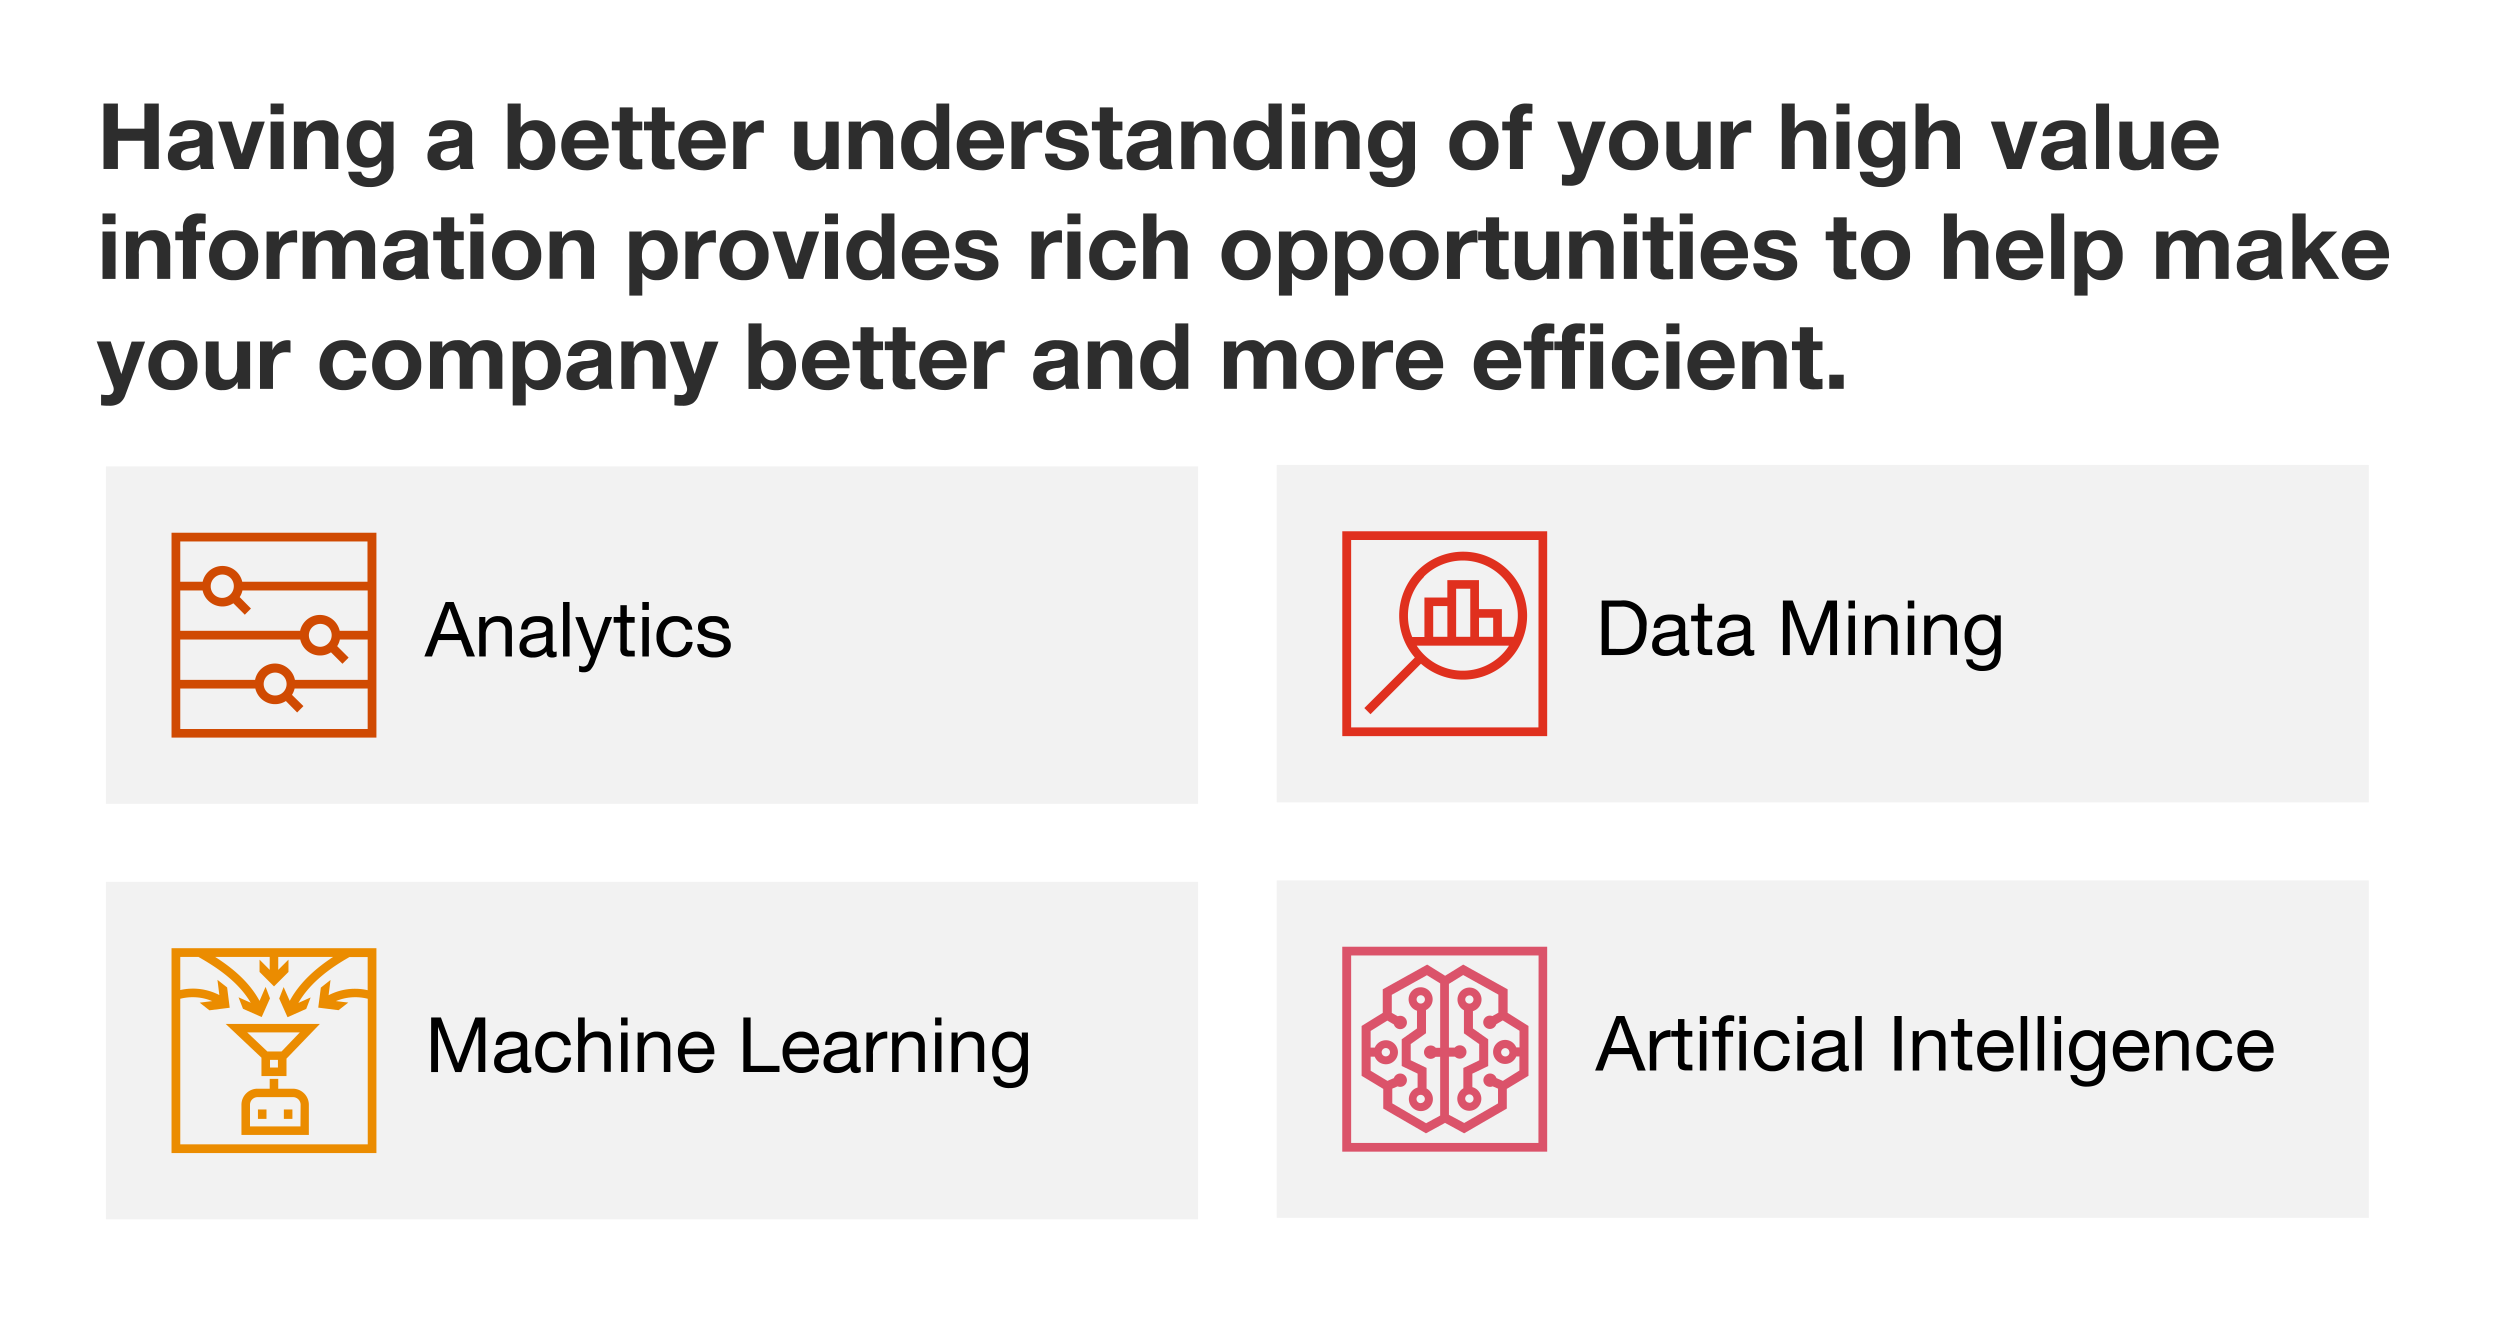 <svg id="Layer_1" data-name="Layer 1" xmlns="http://www.w3.org/2000/svg" width="655" height="348" viewBox="0 0 655 348"><title>Artboard 1</title><rect width="655" height="348" style="fill:#fff"/><rect x="27.76" y="122.2" width="286.14" height="88.41" style="fill:#f2f2f2"/><path d="M30.89,27.13v6.58h6.94V27.13H41.6V44.27H37.83V36.88H30.89v7.39H27.12V27.13Z" style="fill:#2d2d2d"/><path d="M50.26,31.53c3.62,0,5.43,1.19,5.43,3.52v6.58a5.92,5.92,0,0,0,.43,2.64H52.66a4.73,4.73,0,0,1-.24-1.2,5.61,5.61,0,0,1-4.17,1.54,4.55,4.55,0,0,1-3.09-1A3.41,3.41,0,0,1,44,40.89a3.29,3.29,0,0,1,1.08-2.64,7.07,7.07,0,0,1,4-1.25,8.46,8.46,0,0,0,2.62-.54,1.1,1.1,0,0,0,.55-1,1.52,1.52,0,0,0-.51-1.25,2.69,2.69,0,0,0-1.68-.4,2.53,2.53,0,0,0-1.63.44,2,2,0,0,0-.65,1.43h-3.4a3.81,3.81,0,0,1,1.68-3.1A7.36,7.36,0,0,1,50.26,31.53Zm-2.83,9.21c0,1.06.7,1.59,2.09,1.59a2.5,2.5,0,0,0,2.76-2.81V38.2a4,4,0,0,1-2.07.6,5.25,5.25,0,0,0-2.11.59A1.47,1.47,0,0,0,47.43,40.74Z" style="fill:#2d2d2d"/><path d="M60.73,31.86l2.61,8.47h0L66,31.86h3.38l-4.2,12.41H61.4L57.15,31.86Z" style="fill:#2d2d2d"/><path d="M74.31,27.13v2.81H70.9V27.13Zm0,4.73V44.27H70.9V31.86Z" style="fill:#2d2d2d"/><path d="M84.12,31.53a4.4,4.4,0,0,1,3.45,1.2,5.65,5.65,0,0,1,1.07,3.81v7.73H85.23v-7A4.24,4.24,0,0,0,84.74,35a1.87,1.87,0,0,0-1.69-.75,2.34,2.34,0,0,0-2,.84,4.69,4.69,0,0,0-.62,2.76v6.46H77V31.86h3.24v1.73h.07A4.18,4.18,0,0,1,84.12,31.53Z" style="fill:#2d2d2d"/><path d="M96.17,31.53a3.92,3.92,0,0,1,3.7,2h0V31.86h3.24V43.5a5,5,0,0,1-1.67,4.08A7.18,7.18,0,0,1,96.75,49a6.37,6.37,0,0,1-3.88-1.12A3.75,3.75,0,0,1,91.25,45h3.39c.27,1.14,1.12,1.7,2.54,1.7a2.6,2.6,0,0,0,2-.78,3.2,3.2,0,0,0,.71-2.22V42h0a3.5,3.5,0,0,1-1.48,1.42,5.41,5.41,0,0,1-6.14-1.13,6.85,6.85,0,0,1-1.4-4.61,6.6,6.6,0,0,1,1.47-4.39A4.8,4.8,0,0,1,96.17,31.53Zm-1.92,6.09A4.57,4.57,0,0,0,95,40.36a2.41,2.41,0,0,0,2,1,2.58,2.58,0,0,0,2.11-1,3.75,3.75,0,0,0,.8-2.5,4.49,4.49,0,0,0-.76-2.84,2.6,2.6,0,0,0-2.17-1,2.35,2.35,0,0,0-2,1A4.27,4.27,0,0,0,94.25,37.62Z" style="fill:#2d2d2d"/><path d="M118.28,31.53c3.61,0,5.42,1.19,5.42,3.52v6.58a6.07,6.07,0,0,0,.43,2.64h-3.45a4.73,4.73,0,0,1-.24-1.2,5.62,5.62,0,0,1-4.18,1.54,4.52,4.52,0,0,1-3.08-1A3.41,3.41,0,0,1,112,40.89a3.29,3.29,0,0,1,1.08-2.64,7,7,0,0,1,4-1.25,8.46,8.46,0,0,0,2.62-.54,1.08,1.08,0,0,0,.55-1,1.54,1.54,0,0,0-.5-1.25,2.73,2.73,0,0,0-1.68-.4,2.52,2.52,0,0,0-1.63.44,2,2,0,0,0-.65,1.43h-3.41a3.81,3.81,0,0,1,1.68-3.1A7.37,7.37,0,0,1,118.28,31.53Zm-2.84,9.21c0,1.06.7,1.59,2.09,1.59a2.49,2.49,0,0,0,2.76-2.81V38.2a4,4,0,0,1-2.06.6,5.2,5.2,0,0,0-2.11.59A1.47,1.47,0,0,0,115.44,40.74Z" style="fill:#2d2d2d"/><path d="M136.42,27.13v6.24h.05A3.92,3.92,0,0,1,138,32a5.16,5.16,0,0,1,2.34-.5,4.48,4.48,0,0,1,3.71,1.82,7.41,7.41,0,0,1,1.43,4.7,7.5,7.5,0,0,1-1.42,4.73,4.49,4.49,0,0,1-3.74,1.83c-2,0-3.37-.64-4.06-1.92h-.05v1.58H133V27.13Zm-.12,11a4.75,4.75,0,0,0,.79,2.88,2.61,2.61,0,0,0,4.21,0,4.65,4.65,0,0,0,.81-2.9,4.87,4.87,0,0,0-.78-2.91,2.51,2.51,0,0,0-2.15-1.08,2.42,2.42,0,0,0-2.11,1.11A4.93,4.93,0,0,0,136.3,38.08Z" style="fill:#2d2d2d"/><path d="M153.41,31.53a6,6,0,0,1,3.12.81,5.64,5.64,0,0,1,2.15,2.37,7.81,7.81,0,0,1,.78,3.56c0,.13,0,.34,0,.62h-9a3.64,3.64,0,0,0,.78,2.32,2.86,2.86,0,0,0,2.25.83,3.28,3.28,0,0,0,1.71-.47,2.09,2.09,0,0,0,1-1.14h3a5.55,5.55,0,0,1-5.81,4.18,7.27,7.27,0,0,1-3.15-.75,5.44,5.44,0,0,1-2.32-2.24,7.51,7.51,0,0,1,0-7,5.8,5.8,0,0,1,2.33-2.33A6.61,6.61,0,0,1,153.41,31.53Zm2.62,5.2a3.59,3.59,0,0,0-.89-2,2.54,2.54,0,0,0-1.85-.63,2.7,2.7,0,0,0-2,.71,3,3,0,0,0-.84,1.93Z" style="fill:#2d2d2d"/><path d="M165.77,28.14v3.72h2.5v2.28h-2.5v6.15a1.68,1.68,0,0,0,.29,1.15,1.68,1.68,0,0,0,1.15.29,5.23,5.23,0,0,0,1.06-.1v2.66a13,13,0,0,1-2,.12,5.14,5.14,0,0,1-2.93-.67,2.64,2.64,0,0,1-1-2.33V34.14H160.3V31.86h2.06V28.14Z" style="fill:#2d2d2d"/><path d="M174.22,28.14v3.72h2.5v2.28h-2.5v6.15a1.68,1.68,0,0,0,.29,1.15,1.66,1.66,0,0,0,1.15.29,5.23,5.23,0,0,0,1.06-.1v2.66a13.09,13.09,0,0,1-2,.12,5.14,5.14,0,0,1-2.93-.67,2.64,2.64,0,0,1-1-2.33V34.14h-2.06V31.86h2.06V28.14Z" style="fill:#2d2d2d"/><path d="M184.08,31.53a6,6,0,0,1,3.12.81,5.57,5.57,0,0,1,2.15,2.37,7.81,7.81,0,0,1,.78,3.56c0,.13,0,.34,0,.62h-9a3.53,3.53,0,0,0,.78,2.32,2.83,2.83,0,0,0,2.24.83,3.32,3.32,0,0,0,1.72-.47,2.07,2.07,0,0,0,1-1.14h3a5.54,5.54,0,0,1-5.81,4.18,7.3,7.3,0,0,1-3.15-.75,5.44,5.44,0,0,1-2.32-2.24,7.14,7.14,0,0,1-.86-3.54,7,7,0,0,1,.87-3.46A5.8,5.8,0,0,1,181,32.29,6.61,6.61,0,0,1,184.08,31.53Zm2.62,5.2a3.59,3.59,0,0,0-.89-2,2.54,2.54,0,0,0-1.85-.63,2.68,2.68,0,0,0-2,.71,3,3,0,0,0-.84,1.93Z" style="fill:#2d2d2d"/><path d="M199.37,31.53a2.11,2.11,0,0,1,.75.12v3.16a5.83,5.83,0,0,0-1.23-.12q-3.36,0-3.36,4v5.59h-3.41V31.86h3.24v2.31h0a4.34,4.34,0,0,1,4-2.64Z" style="fill:#2d2d2d"/><path d="M211.54,31.86v7a4.48,4.48,0,0,0,.46,2.24,1.82,1.82,0,0,0,1.72.79,2.34,2.34,0,0,0,2-.84,4.63,4.63,0,0,0,.61-2.69V31.86h3.41V44.27h-3.24V42.54h-.07a4.19,4.19,0,0,1-3.82,2.07,4.31,4.31,0,0,1-3.46-1.24,5.77,5.77,0,0,1-1.05-3.8V31.86Z" style="fill:#2d2d2d"/><path d="M229.49,31.53a4.43,4.43,0,0,1,3.45,1.2A5.65,5.65,0,0,1,234,36.54v7.73h-3.41v-7A4.15,4.15,0,0,0,230.1,35a1.87,1.87,0,0,0-1.69-.75,2.32,2.32,0,0,0-2,.84,4.68,4.68,0,0,0-.63,2.76v6.46h-3.41V31.86h3.24v1.73h.07A4.18,4.18,0,0,1,229.49,31.53Z" style="fill:#2d2d2d"/><path d="M248.69,27.13V44.27h-3.24V42.69h0a4,4,0,0,1-3.77,1.92,4.92,4.92,0,0,1-4.06-1.88,7.38,7.38,0,0,1-1.5-4.77,6.89,6.89,0,0,1,1.52-4.63,5.24,5.24,0,0,1,6.1-1.34,3.56,3.56,0,0,1,1.54,1.38h.05V27.13Zm-9.22,10.92a4.8,4.8,0,0,0,.81,2.85A2.54,2.54,0,0,0,242.47,42a2.5,2.5,0,0,0,2.2-1.07A5.11,5.11,0,0,0,245.4,38a4.7,4.7,0,0,0-.77-2.9,2.56,2.56,0,0,0-2.18-1,2.53,2.53,0,0,0-2.22,1.08A5,5,0,0,0,239.47,38.05Z" style="fill:#2d2d2d"/><path d="M257,31.53a6,6,0,0,1,3.12.81,5.57,5.57,0,0,1,2.15,2.37,7.81,7.81,0,0,1,.78,3.56c0,.13,0,.34,0,.62h-8.95a3.53,3.53,0,0,0,.78,2.32,2.83,2.83,0,0,0,2.24.83,3.32,3.32,0,0,0,1.72-.47,2.07,2.07,0,0,0,1-1.14h3A5.54,5.54,0,0,1,257,44.61a7.3,7.3,0,0,1-3.15-.75,5.44,5.44,0,0,1-2.32-2.24,7.14,7.14,0,0,1-.86-3.54,7,7,0,0,1,.87-3.46,5.8,5.8,0,0,1,2.33-2.33A6.61,6.61,0,0,1,257,31.53Zm2.62,5.2a3.59,3.59,0,0,0-.89-2,2.54,2.54,0,0,0-1.85-.63,2.68,2.68,0,0,0-2,.71,3,3,0,0,0-.84,1.93Z" style="fill:#2d2d2d"/><path d="M272.28,31.53a2.11,2.11,0,0,1,.75.12v3.16a5.83,5.83,0,0,0-1.23-.12q-3.36,0-3.36,4v5.59H265V31.86h3.24v2.31h.05a4.34,4.34,0,0,1,4-2.64Z" style="fill:#2d2d2d"/><path d="M279.46,31.53a6.62,6.62,0,0,1,3.9,1,3.87,3.87,0,0,1,1.57,3h-3.24A1.62,1.62,0,0,0,281,34.2a3,3,0,0,0-1.68-.39,2.84,2.84,0,0,0-1.43.28,1,1,0,0,0-.46.87.92.92,0,0,0,.31.72,2.61,2.61,0,0,0,1,.5,8.65,8.65,0,0,0,1.4.36,14.54,14.54,0,0,1,3.29.94,3.43,3.43,0,0,1,1.4,1.15,2.92,2.92,0,0,1,.45,1.66,3.72,3.72,0,0,1-1.53,3.2,8.25,8.25,0,0,1-8.4-.06,4,4,0,0,1-1.57-3.19H277a1.81,1.81,0,0,0,.74,1.52,3,3,0,0,0,1.88.57,2.81,2.81,0,0,0,1.59-.42,1.32,1.32,0,0,0,.64-1.17,1,1,0,0,0-.4-.79,3.58,3.58,0,0,0-1.11-.55,19.69,19.69,0,0,0-2.24-.55A10.49,10.49,0,0,1,276,38.2a3.41,3.41,0,0,1-1.43-1.07,2.62,2.62,0,0,1-.49-1.62,3.8,3.8,0,0,1,.59-2.14,3.67,3.67,0,0,1,1.8-1.38A8.43,8.43,0,0,1,279.46,31.53Z" style="fill:#2d2d2d"/><path d="M291.58,28.14v3.72h2.49v2.28h-2.49v6.15a1.63,1.63,0,0,0,.29,1.15,1.66,1.66,0,0,0,1.15.29,5.12,5.12,0,0,0,1.05-.1v2.66a13,13,0,0,1-2,.12,5.14,5.14,0,0,1-2.93-.67,2.64,2.64,0,0,1-1-2.33V34.14h-2.06V31.86h2.06V28.14Z" style="fill:#2d2d2d"/><path d="M301.42,31.53c3.61,0,5.42,1.19,5.42,3.52v6.58a6.07,6.07,0,0,0,.43,2.64h-3.45a4.73,4.73,0,0,1-.24-1.2,5.62,5.62,0,0,1-4.18,1.54,4.54,4.54,0,0,1-3.08-1,3.41,3.41,0,0,1-1.14-2.73,3.29,3.29,0,0,1,1.08-2.64,7,7,0,0,1,4-1.25,8.45,8.45,0,0,0,2.61-.54,1.08,1.08,0,0,0,.55-1,1.51,1.51,0,0,0-.5-1.25,2.73,2.73,0,0,0-1.68-.4,2.53,2.53,0,0,0-1.63.44,2,2,0,0,0-.65,1.43h-3.41a3.81,3.81,0,0,1,1.68-3.1A7.37,7.37,0,0,1,301.42,31.53Zm-2.83,9.21c0,1.06.69,1.59,2.08,1.59a2.49,2.49,0,0,0,2.76-2.81V38.2a4,4,0,0,1-2.06.6,5.25,5.25,0,0,0-2.11.59A1.47,1.47,0,0,0,298.59,40.74Z" style="fill:#2d2d2d"/><path d="M316.61,31.53a4.39,4.39,0,0,1,3.44,1.2,5.59,5.59,0,0,1,1.07,3.81v7.73h-3.41v-7a4.15,4.15,0,0,0-.49-2.28,1.87,1.87,0,0,0-1.69-.75,2.36,2.36,0,0,0-2,.84,4.77,4.77,0,0,0-.62,2.76v6.46h-3.41V31.86h3.24v1.73h.07A4.18,4.18,0,0,1,316.61,31.53Z" style="fill:#2d2d2d"/><path d="M335.81,27.13V44.27h-3.24V42.69h-.05a4,4,0,0,1-3.77,1.92,4.92,4.92,0,0,1-4.06-1.88,7.38,7.38,0,0,1-1.5-4.77,6.89,6.89,0,0,1,1.52-4.63,5.24,5.24,0,0,1,6.1-1.34,3.56,3.56,0,0,1,1.54,1.38h0V27.13Zm-9.22,10.92a4.8,4.8,0,0,0,.81,2.85A2.54,2.54,0,0,0,329.59,42a2.5,2.5,0,0,0,2.2-1.07,5.11,5.11,0,0,0,.73-2.94,4.7,4.7,0,0,0-.77-2.9,2.56,2.56,0,0,0-2.18-1,2.53,2.53,0,0,0-2.22,1.08A5,5,0,0,0,326.59,38.05Z" style="fill:#2d2d2d"/><path d="M341.88,27.13v2.81h-3.41V27.13Zm0,4.73V44.27h-3.41V31.86Z" style="fill:#2d2d2d"/><path d="M351.7,31.53a4.39,4.39,0,0,1,3.44,1.2,5.65,5.65,0,0,1,1.07,3.81v7.73H352.8v-7a4.15,4.15,0,0,0-.49-2.28,1.87,1.87,0,0,0-1.69-.75,2.36,2.36,0,0,0-2,.84,4.77,4.77,0,0,0-.62,2.76v6.46h-3.41V31.86h3.24v1.73h.07A4.18,4.18,0,0,1,351.7,31.53Z" style="fill:#2d2d2d"/><path d="M363.75,31.53a3.9,3.9,0,0,1,3.69,2h.05V31.86h3.24V43.5a5,5,0,0,1-1.67,4.08A7.18,7.18,0,0,1,364.32,49a6.32,6.32,0,0,1-3.87-1.12A3.69,3.69,0,0,1,358.83,45h3.38c.27,1.14,1.12,1.7,2.54,1.7a2.6,2.6,0,0,0,2-.78,3.2,3.2,0,0,0,.71-2.22V42h-.05A3.48,3.48,0,0,1,366,43.41a5.42,5.42,0,0,1-6.15-1.13,6.9,6.9,0,0,1-1.4-4.61,6.6,6.6,0,0,1,1.47-4.39A4.8,4.8,0,0,1,363.75,31.53Zm-1.92,6.09a4.51,4.51,0,0,0,.73,2.74,2.4,2.4,0,0,0,2,1,2.59,2.59,0,0,0,2.11-1,3.75,3.75,0,0,0,.79-2.5,4.49,4.49,0,0,0-.76-2.84,2.58,2.58,0,0,0-2.17-1,2.35,2.35,0,0,0-2,1A4.27,4.27,0,0,0,361.83,37.62Z" style="fill:#2d2d2d"/><path d="M386.16,31.53a6.2,6.2,0,0,1,4.71,1.81,6.59,6.59,0,0,1,1.72,4.74,6.43,6.43,0,0,1-1.76,4.74,6.28,6.28,0,0,1-4.67,1.79,6.15,6.15,0,0,1-4.68-1.82,6.54,6.54,0,0,1-1.73-4.71,6.49,6.49,0,0,1,1.77-4.78A6.25,6.25,0,0,1,386.16,31.53Zm-3,6.55a4.86,4.86,0,0,0,.77,2.93,2.63,2.63,0,0,0,2.23,1A2.59,2.59,0,0,0,388.43,41a4.92,4.92,0,0,0,.76-2.9,4.8,4.8,0,0,0-.78-2.95,2.68,2.68,0,0,0-2.27-1,2.59,2.59,0,0,0-2.21,1A4.87,4.87,0,0,0,383.16,38.08Z" style="fill:#2d2d2d"/><path d="M399.7,27.13c.29,0,.89,0,1.8.1v2.54c-.45,0-.86-.07-1.23-.07a1.32,1.32,0,0,0-1,.33,1.66,1.66,0,0,0-.29,1.11v.72h2.36v2.28H399V44.27h-3.4V34.14h-2V31.86h2V31a3.6,3.6,0,0,1,1.09-2.82A4.4,4.4,0,0,1,399.7,27.13Z" style="fill:#2d2d2d"/><path d="M411.67,31.86l2.81,8.5h0l2.71-8.5h3.53l-5.19,14A4.31,4.31,0,0,1,414.06,48a4.77,4.77,0,0,1-2.7.67c-.49,0-1.21,0-2.13-.12V45.71a13.61,13.61,0,0,0,1.8.12,1.43,1.43,0,0,0,1.11-.44,1.6,1.6,0,0,0,.4-1.12,2.11,2.11,0,0,0-.15-.77L408,31.86Z" style="fill:#2d2d2d"/><path d="M428,31.53a6.18,6.18,0,0,1,4.7,1.81,6.6,6.6,0,0,1,1.73,4.74,6.44,6.44,0,0,1-1.77,4.74A6.25,6.25,0,0,1,428,44.61a6.15,6.15,0,0,1-4.68-1.82,6.5,6.5,0,0,1-1.73-4.71,6.48,6.48,0,0,1,1.76-4.78A6.29,6.29,0,0,1,428,31.53Zm-3,6.55a4.87,4.87,0,0,0,.76,2.93A2.65,2.65,0,0,0,428,42,2.58,2.58,0,0,0,430.21,41a4.85,4.85,0,0,0,.76-2.9,4.8,4.8,0,0,0-.78-2.95,2.68,2.68,0,0,0-2.27-1,2.6,2.6,0,0,0-2.21,1A4.87,4.87,0,0,0,425,38.08Z" style="fill:#2d2d2d"/><path d="M440,31.86v7a4.48,4.48,0,0,0,.46,2.24,1.83,1.83,0,0,0,1.73.79,2.35,2.35,0,0,0,2-.84,4.71,4.71,0,0,0,.61-2.69V31.86h3.4V44.27H445V42.54h-.07a4.19,4.19,0,0,1-3.81,2.07,4.33,4.33,0,0,1-3.47-1.24,5.77,5.77,0,0,1-1.05-3.8V31.86Z" style="fill:#2d2d2d"/><path d="M458.06,31.53a2.11,2.11,0,0,1,.75.12v3.16a5.83,5.83,0,0,0-1.23-.12q-3.36,0-3.36,4v5.59h-3.4V31.86h3.24v2.31h0a4.34,4.34,0,0,1,4-2.64Z" style="fill:#2d2d2d"/><path d="M470.23,27.13v6.46h.07a4.26,4.26,0,0,1,1.56-1.51,4.21,4.21,0,0,1,2.09-.55,4.41,4.41,0,0,1,3.45,1.2,5.61,5.61,0,0,1,1.06,3.79v7.75h-3.4V37.21a4.1,4.1,0,0,0-.5-2.25,1.86,1.86,0,0,0-1.69-.75,2.36,2.36,0,0,0-2,.83,4.49,4.49,0,0,0-.64,2.73v6.5h-3.41V27.13Z" style="fill:#2d2d2d"/><path d="M484.56,27.13v2.81h-3.41V27.13Zm0,4.73V44.27h-3.41V31.86Z" style="fill:#2d2d2d"/><path d="M492.19,31.53a3.93,3.93,0,0,1,3.7,2h.05V31.86h3.24V43.5a5,5,0,0,1-1.67,4.08A7.18,7.18,0,0,1,492.77,49a6.37,6.37,0,0,1-3.88-1.12A3.72,3.72,0,0,1,487.27,45h3.39c.27,1.14,1.12,1.7,2.54,1.7a2.62,2.62,0,0,0,2-.78,3.2,3.2,0,0,0,.71-2.22V42h-.05a3.5,3.5,0,0,1-1.48,1.42,5.41,5.41,0,0,1-6.14-1.13,6.85,6.85,0,0,1-1.41-4.61,6.6,6.6,0,0,1,1.48-4.39A4.78,4.78,0,0,1,492.19,31.53Zm-1.92,6.09a4.57,4.57,0,0,0,.73,2.74,2.41,2.41,0,0,0,2,1,2.58,2.58,0,0,0,2.11-1,3.75,3.75,0,0,0,.8-2.5,4.56,4.56,0,0,0-.76-2.84,2.6,2.6,0,0,0-2.17-1,2.35,2.35,0,0,0-2,1A4.27,4.27,0,0,0,490.27,37.62Z" style="fill:#2d2d2d"/><path d="M505.32,27.13v6.46h.07A4.28,4.28,0,0,1,509,31.53a4.39,4.39,0,0,1,3.44,1.2,5.61,5.61,0,0,1,1.07,3.79v7.75h-3.41V37.21a4.11,4.11,0,0,0-.49-2.25,1.87,1.87,0,0,0-1.69-.75,2.36,2.36,0,0,0-2,.83,4.49,4.49,0,0,0-.64,2.73v6.5h-3.41V27.13Z" style="fill:#2d2d2d"/><path d="M525.21,31.86l2.62,8.47h0l2.61-8.47h3.39l-4.2,12.41h-3.79l-4.25-12.41Z" style="fill:#2d2d2d"/><path d="M541,31.53c3.61,0,5.42,1.19,5.42,3.52v6.58a5.92,5.92,0,0,0,.43,2.64h-3.45a4.73,4.73,0,0,1-.24-1.2A5.62,5.62,0,0,1,539,44.61a4.52,4.52,0,0,1-3.08-1,3.41,3.41,0,0,1-1.14-2.73,3.29,3.29,0,0,1,1.08-2.64,7,7,0,0,1,4-1.25,8.46,8.46,0,0,0,2.62-.54,1.08,1.08,0,0,0,.55-1,1.54,1.54,0,0,0-.5-1.25,2.73,2.73,0,0,0-1.68-.4,2.52,2.52,0,0,0-1.63.44,2,2,0,0,0-.65,1.43h-3.41a3.81,3.81,0,0,1,1.68-3.1A7.37,7.37,0,0,1,541,31.53Zm-2.84,9.21c0,1.06.7,1.59,2.09,1.59A2.49,2.49,0,0,0,543,39.52V38.2a4,4,0,0,1-2.06.6,5.2,5.2,0,0,0-2.11.59A1.47,1.47,0,0,0,538.17,40.74Z" style="fill:#2d2d2d"/><path d="M552.57,27.13V44.27h-3.4V27.13Z" style="fill:#2d2d2d"/><path d="M558.67,31.86v7a4.48,4.48,0,0,0,.46,2.24,1.81,1.81,0,0,0,1.72.79,2.34,2.34,0,0,0,2-.84,4.63,4.63,0,0,0,.61-2.69V31.86h3.41V44.27h-3.24V42.54h-.07a4.19,4.19,0,0,1-3.82,2.07,4.31,4.31,0,0,1-3.46-1.24,5.77,5.77,0,0,1-1-3.8V31.86Z" style="fill:#2d2d2d"/><path d="M575.23,31.53a6,6,0,0,1,3.12.81,5.64,5.64,0,0,1,2.15,2.37,7.81,7.81,0,0,1,.78,3.56c0,.13,0,.34,0,.62h-9a3.53,3.53,0,0,0,.78,2.32,2.86,2.86,0,0,0,2.25.83,3.28,3.28,0,0,0,1.71-.47,2.13,2.13,0,0,0,1-1.14h3a5.55,5.55,0,0,1-5.81,4.18,7.31,7.31,0,0,1-3.16-.75,5.36,5.36,0,0,1-2.31-2.24,7,7,0,0,1-.87-3.54,6.88,6.88,0,0,1,.88-3.46,5.74,5.74,0,0,1,2.33-2.33A6.58,6.58,0,0,1,575.23,31.53Zm2.61,5.2a3.59,3.59,0,0,0-.88-2,2.54,2.54,0,0,0-1.85-.63,2.7,2.7,0,0,0-2,.71,3,3,0,0,0-.84,1.93Z" style="fill:#2d2d2d"/><path d="M30.27,55.93v2.81H26.86V55.93Zm0,4.73V73.07H26.86V60.66Z" style="fill:#2d2d2d"/><path d="M40.08,60.33a4.4,4.4,0,0,1,3.45,1.2,5.65,5.65,0,0,1,1.07,3.81v7.73H41.19V66a4.24,4.24,0,0,0-.49-2.28A1.87,1.87,0,0,0,39,63a2.34,2.34,0,0,0-2,.84,4.69,4.69,0,0,0-.62,2.76v6.46H33V60.66H36.2v1.73h.07A4.18,4.18,0,0,1,40.08,60.33Z" style="fill:#2d2d2d"/><path d="M52.08,55.93c.29,0,.89,0,1.81.1v2.54c-.45,0-.86-.07-1.23-.07a1.32,1.32,0,0,0-1,.33,1.66,1.66,0,0,0-.29,1.11v.72h2.35v2.28H51.34V73.07H47.93V62.94h-2V60.66h2v-.91A3.64,3.64,0,0,1,49,56.93,4.4,4.4,0,0,1,52.08,55.93Z" style="fill:#2d2d2d"/><path d="M61.2,60.33a6.19,6.19,0,0,1,4.71,1.81,6.6,6.6,0,0,1,1.73,4.74,6.44,6.44,0,0,1-1.77,4.74,6.26,6.26,0,0,1-4.67,1.79,6.18,6.18,0,0,1-4.68-1.82,7.34,7.34,0,0,1,0-9.49A6.26,6.26,0,0,1,61.2,60.33Zm-3,6.55A4.86,4.86,0,0,0,59,69.81a2.63,2.63,0,0,0,2.23,1,2.59,2.59,0,0,0,2.27-1.06,4.85,4.85,0,0,0,.76-2.9,4.8,4.8,0,0,0-.78-2.95,2.68,2.68,0,0,0-2.27-1,2.59,2.59,0,0,0-2.21,1A4.87,4.87,0,0,0,58.2,66.88Z" style="fill:#2d2d2d"/><path d="M77.09,60.33a2.11,2.11,0,0,1,.75.12v3.16a5.83,5.83,0,0,0-1.23-.12q-3.36,0-3.36,4v5.59H69.84V60.66h3.24V63h0a4.34,4.34,0,0,1,4-2.64Z" style="fill:#2d2d2d"/><path d="M86.33,60.33A3.56,3.56,0,0,1,90,62.39a4.34,4.34,0,0,1,3.76-2.06,4.45,4.45,0,0,1,3.42,1.17,4.59,4.59,0,0,1,1.1,3.24v8.33H94.83V65.89a3.83,3.83,0,0,0-.49-2.25,1.91,1.91,0,0,0-1.6-.63q-2.28,0-2.28,3.12v6.94H87.05V65.75a3.41,3.41,0,0,0-.5-2.16A2,2,0,0,0,85,63a2.07,2.07,0,0,0-1.65.78,3.09,3.09,0,0,0-.66,2.06v7.22h-3.4V60.66h3.21v1.68h.05A4.41,4.41,0,0,1,86.33,60.33Z" style="fill:#2d2d2d"/><path d="M106.64,60.33c3.61,0,5.42,1.19,5.42,3.52v6.58a5.92,5.92,0,0,0,.43,2.64H109a4.73,4.73,0,0,1-.24-1.2,5.62,5.62,0,0,1-4.18,1.54,4.52,4.52,0,0,1-3.08-1,3.41,3.41,0,0,1-1.14-2.73,3.29,3.29,0,0,1,1.08-2.64,7,7,0,0,1,4-1.25,8.46,8.46,0,0,0,2.62-.54,1.08,1.08,0,0,0,.55-1,1.54,1.54,0,0,0-.5-1.25,2.73,2.73,0,0,0-1.68-.4,2.52,2.52,0,0,0-1.63.44,2,2,0,0,0-.65,1.43h-3.41a3.81,3.81,0,0,1,1.68-3.1A7.37,7.37,0,0,1,106.64,60.33Zm-2.84,9.21c0,1.06.7,1.59,2.09,1.59a2.49,2.49,0,0,0,2.76-2.81V67a4,4,0,0,1-2.06.6,5.2,5.2,0,0,0-2.11.59A1.47,1.47,0,0,0,103.8,69.54Z" style="fill:#2d2d2d"/><path d="M119,56.94v3.72h2.5v2.28H119v6.15a1.68,1.68,0,0,0,.29,1.15,1.66,1.66,0,0,0,1.15.29,5.23,5.23,0,0,0,1.06-.1v2.66a13.09,13.09,0,0,1-2,.12,5.14,5.14,0,0,1-2.93-.67,2.64,2.64,0,0,1-1-2.33V62.94h-2.06V60.66h2.06V56.94Z" style="fill:#2d2d2d"/><path d="M126.65,55.93v2.81h-3.41V55.93Zm0,4.73V73.07h-3.41V60.66Z" style="fill:#2d2d2d"/><path d="M135.36,60.33a6.19,6.19,0,0,1,4.71,1.81,6.6,6.6,0,0,1,1.73,4.74A6.44,6.44,0,0,1,140,71.62a6.26,6.26,0,0,1-4.67,1.79,6.18,6.18,0,0,1-4.68-1.82,7.34,7.34,0,0,1,0-9.49A6.26,6.26,0,0,1,135.36,60.33Zm-3,6.55a4.86,4.86,0,0,0,.77,2.93,2.63,2.63,0,0,0,2.23,1,2.59,2.59,0,0,0,2.27-1.06,4.85,4.85,0,0,0,.76-2.9,4.8,4.8,0,0,0-.78-2.95,2.68,2.68,0,0,0-2.27-1,2.59,2.59,0,0,0-2.21,1A4.87,4.87,0,0,0,132.36,66.88Z" style="fill:#2d2d2d"/><path d="M151.13,60.33a4.41,4.41,0,0,1,3.45,1.2,5.65,5.65,0,0,1,1.06,3.81v7.73h-3.4V66a4.14,4.14,0,0,0-.5-2.28,1.86,1.86,0,0,0-1.69-.75,2.32,2.32,0,0,0-2,.84,4.68,4.68,0,0,0-.63,2.76v6.46H144V60.66h3.24v1.73h.08A4.17,4.17,0,0,1,151.13,60.33Z" style="fill:#2d2d2d"/><path d="M171.89,60.33a5.11,5.11,0,0,1,4.1,1.8A7.22,7.22,0,0,1,177.53,67a7,7,0,0,1-1.48,4.61,4.85,4.85,0,0,1-4,1.8,4.22,4.22,0,0,1-3.72-1.88h-.05v5.91h-3.4V60.66h3.24v1.59h0A4.1,4.1,0,0,1,171.89,60.33Zm-3.7,6.57a4.8,4.8,0,0,0,.77,2.88,2.55,2.55,0,0,0,2.21,1.06,2.51,2.51,0,0,0,2.22-1.06,5,5,0,0,0,.73-2.88,4.82,4.82,0,0,0-.79-2.94,2.6,2.6,0,0,0-2.21-1.07A2.53,2.53,0,0,0,169,64,5,5,0,0,0,168.19,66.9Z" style="fill:#2d2d2d"/><path d="M186.82,60.33a2,2,0,0,1,.74.12v3.16a5.73,5.73,0,0,0-1.22-.12q-3.36,0-3.36,4v5.59h-3.41V60.66h3.24V63h.05a4.34,4.34,0,0,1,4-2.64Z" style="fill:#2d2d2d"/><path d="M194.93,60.33a6.18,6.18,0,0,1,4.7,1.81,6.56,6.56,0,0,1,1.73,4.74,6.47,6.47,0,0,1-1.76,4.74,6.28,6.28,0,0,1-4.67,1.79,6.15,6.15,0,0,1-4.68-1.82,7.31,7.31,0,0,1,0-9.49A6.25,6.25,0,0,1,194.93,60.33Zm-3,6.55a4.86,4.86,0,0,0,.77,2.93,2.94,2.94,0,0,0,4.5,0,4.92,4.92,0,0,0,.76-2.9,4.8,4.8,0,0,0-.79-2.95,2.66,2.66,0,0,0-2.26-1,2.59,2.59,0,0,0-2.21,1A4.87,4.87,0,0,0,191.93,66.88Z" style="fill:#2d2d2d"/><path d="M206,60.66l2.62,8.47h0l2.62-8.47h3.38l-4.19,12.41h-3.8L202.4,60.66Z" style="fill:#2d2d2d"/><path d="M219.55,55.93v2.81h-3.4V55.93Zm0,4.73V73.07h-3.4V60.66Z" style="fill:#2d2d2d"/><path d="M234.34,55.93V73.07H231.1V71.49h0a4,4,0,0,1-3.77,1.92,4.94,4.94,0,0,1-4.07-1.88,7.38,7.38,0,0,1-1.5-4.77,6.89,6.89,0,0,1,1.53-4.63,5.23,5.23,0,0,1,6.09-1.34,3.59,3.59,0,0,1,1.55,1.38h.05V55.93Zm-9.22,10.92a4.8,4.8,0,0,0,.81,2.85,2.53,2.53,0,0,0,2.19,1.14,2.5,2.5,0,0,0,2.2-1.07,5.11,5.11,0,0,0,.73-2.94,4.77,4.77,0,0,0-.77-2.9,2.56,2.56,0,0,0-2.18-1A2.53,2.53,0,0,0,225.88,64,4.89,4.89,0,0,0,225.12,66.85Z" style="fill:#2d2d2d"/><path d="M242.64,60.33a6,6,0,0,1,3.12.81,5.64,5.64,0,0,1,2.15,2.37,7.81,7.81,0,0,1,.78,3.56c0,.13,0,.34,0,.62h-9a3.64,3.64,0,0,0,.78,2.32,2.86,2.86,0,0,0,2.25.83,3.28,3.28,0,0,0,1.71-.47,2.09,2.09,0,0,0,1-1.14h3a5.55,5.55,0,0,1-5.81,4.18,7.27,7.27,0,0,1-3.15-.75,5.44,5.44,0,0,1-2.32-2.24,7.51,7.51,0,0,1,0-7,5.8,5.8,0,0,1,2.33-2.33A6.61,6.61,0,0,1,242.64,60.33Zm2.62,5.2a3.59,3.59,0,0,0-.89-2,2.54,2.54,0,0,0-1.85-.63,2.7,2.7,0,0,0-2,.71,3,3,0,0,0-.84,1.93Z" style="fill:#2d2d2d"/><path d="M255.77,60.33a6.62,6.62,0,0,1,3.9,1,3.84,3.84,0,0,1,1.57,3H258a1.62,1.62,0,0,0-.65-1.29,3,3,0,0,0-1.68-.39,2.78,2.78,0,0,0-1.42.28,1,1,0,0,0-.47.87.92.92,0,0,0,.31.72,2.61,2.61,0,0,0,.95.5,8.65,8.65,0,0,0,1.4.36,14.54,14.54,0,0,1,3.29.94,3.43,3.43,0,0,1,1.4,1.15,2.92,2.92,0,0,1,.45,1.66,3.72,3.72,0,0,1-1.53,3.2,8.25,8.25,0,0,1-8.4-.06A4,4,0,0,1,250.08,69h3.24a1.79,1.79,0,0,0,.75,1.52,3,3,0,0,0,1.87.57,2.81,2.81,0,0,0,1.59-.42,1.32,1.32,0,0,0,.64-1.17,1,1,0,0,0-.4-.79,3.58,3.58,0,0,0-1.11-.55,20,20,0,0,0-2.23-.55,10.59,10.59,0,0,1-2.14-.65,3.48,3.48,0,0,1-1.43-1.07,2.62,2.62,0,0,1-.49-1.62,3.88,3.88,0,0,1,.59-2.14,3.67,3.67,0,0,1,1.8-1.38A8.47,8.47,0,0,1,255.77,60.33Z" style="fill:#2d2d2d"/><path d="M277.49,60.33a2,2,0,0,1,.74.12v3.16a5.67,5.67,0,0,0-1.22-.12q-3.36,0-3.36,4v5.59h-3.41V60.66h3.24V63h0a4.22,4.22,0,0,1,1.6-1.92A4.18,4.18,0,0,1,277.49,60.33Z" style="fill:#2d2d2d"/><path d="M283.08,55.93v2.81h-3.41V55.93Zm0,4.73V73.07h-3.41V60.66Z" style="fill:#2d2d2d"/><path d="M291.72,60.33a6.31,6.31,0,0,1,4.11,1.28A4.61,4.61,0,0,1,297.55,65h-3.33a2.3,2.3,0,0,0-2.52-2.14A2.47,2.47,0,0,0,289.57,64a5,5,0,0,0-.78,2.93,4.88,4.88,0,0,0,.75,2.83,2.38,2.38,0,0,0,2.08,1.08,2.56,2.56,0,0,0,2.72-2.52h3.28a5.65,5.65,0,0,1-1.9,3.78,6.18,6.18,0,0,1-4.07,1.31,6.06,6.06,0,0,1-4.51-1.77,6.22,6.22,0,0,1-1.75-4.59,6.84,6.84,0,0,1,1.72-4.9A6,6,0,0,1,291.72,60.33Z" style="fill:#2d2d2d"/><path d="M303,55.93v6.46H303a4.26,4.26,0,0,1,1.56-1.51,4.21,4.21,0,0,1,2.09-.55,4.41,4.41,0,0,1,3.45,1.2,5.61,5.61,0,0,1,1.07,3.79v7.75h-3.41V66a4.2,4.2,0,0,0-.49-2.25,1.89,1.89,0,0,0-1.7-.75,2.36,2.36,0,0,0-2,.83,4.57,4.57,0,0,0-.64,2.73v6.5h-3.41V55.93Z" style="fill:#2d2d2d"/><path d="M326.47,60.33a6.19,6.19,0,0,1,4.71,1.81,6.6,6.6,0,0,1,1.73,4.74,6.44,6.44,0,0,1-1.77,4.74,6.28,6.28,0,0,1-4.67,1.79,6.15,6.15,0,0,1-4.68-1.82,7.31,7.31,0,0,1,0-9.49A6.25,6.25,0,0,1,326.47,60.33Zm-3,6.55a4.86,4.86,0,0,0,.77,2.93,2.63,2.63,0,0,0,2.23,1,2.59,2.59,0,0,0,2.27-1.06,4.85,4.85,0,0,0,.76-2.9,4.8,4.8,0,0,0-.78-2.95,2.68,2.68,0,0,0-2.27-1,2.59,2.59,0,0,0-2.21,1A4.87,4.87,0,0,0,323.47,66.88Z" style="fill:#2d2d2d"/><path d="M342.1,60.33a5.11,5.11,0,0,1,4.1,1.8A7.27,7.27,0,0,1,347.74,67a7,7,0,0,1-1.48,4.61,4.87,4.87,0,0,1-4,1.8,4.22,4.22,0,0,1-3.72-1.88h-.05v5.91h-3.41V60.66h3.24v1.59h0A4.1,4.1,0,0,1,342.1,60.33Zm-3.7,6.57a4.8,4.8,0,0,0,.77,2.88,2.55,2.55,0,0,0,2.21,1.06,2.51,2.51,0,0,0,2.22-1.06,5,5,0,0,0,.73-2.88,4.82,4.82,0,0,0-.79-2.94,2.61,2.61,0,0,0-2.21-1.07A2.51,2.51,0,0,0,339.16,64,5,5,0,0,0,338.4,66.9Z" style="fill:#2d2d2d"/><path d="M356.76,60.33a5.15,5.15,0,0,1,4.11,1.8A7.27,7.27,0,0,1,362.4,67a7,7,0,0,1-1.48,4.61,4.85,4.85,0,0,1-4,1.8,4.22,4.22,0,0,1-3.72-1.88h0v5.91h-3.41V60.66H353v1.59h.05A4.07,4.07,0,0,1,356.76,60.33Zm-3.69,6.57a4.8,4.8,0,0,0,.76,2.88A2.55,2.55,0,0,0,356,70.84a2.51,2.51,0,0,0,2.22-1.06A5,5,0,0,0,359,66.9,4.82,4.82,0,0,0,358.2,64,2.6,2.6,0,0,0,356,62.89,2.53,2.53,0,0,0,353.82,64,5,5,0,0,0,353.07,66.9Z" style="fill:#2d2d2d"/><path d="M370.46,60.33a6.19,6.19,0,0,1,4.71,1.81,6.6,6.6,0,0,1,1.73,4.74,6.44,6.44,0,0,1-1.77,4.74,6.26,6.26,0,0,1-4.67,1.79,6.15,6.15,0,0,1-4.67-1.82,7.32,7.32,0,0,1,0-9.49A6.26,6.26,0,0,1,370.46,60.33Zm-3,6.55a4.86,4.86,0,0,0,.77,2.93,2.64,2.64,0,0,0,2.23,1,2.59,2.59,0,0,0,2.27-1.06,4.85,4.85,0,0,0,.76-2.9,4.8,4.8,0,0,0-.78-2.95,2.68,2.68,0,0,0-2.27-1,2.6,2.6,0,0,0-2.21,1A4.87,4.87,0,0,0,367.46,66.88Z" style="fill:#2d2d2d"/><path d="M386.35,60.33a2.11,2.11,0,0,1,.75.12v3.16a5.83,5.83,0,0,0-1.23-.12q-3.36,0-3.36,4v5.59h-3.4V60.66h3.24V63h0a4.34,4.34,0,0,1,4-2.64Z" style="fill:#2d2d2d"/><path d="M392.76,56.94v3.72h2.5v2.28h-2.5v6.15a1.68,1.68,0,0,0,.29,1.15,1.66,1.66,0,0,0,1.15.29,5.23,5.23,0,0,0,1.06-.1v2.66a13,13,0,0,1-2,.12,5.14,5.14,0,0,1-2.93-.67,2.64,2.64,0,0,1-1-2.33V62.94h-2.06V60.66h2.06V56.94Z" style="fill:#2d2d2d"/><path d="M400.3,60.66v7a4.6,4.6,0,0,0,.45,2.24,1.84,1.84,0,0,0,1.73.79,2.35,2.35,0,0,0,2-.84,4.63,4.63,0,0,0,.61-2.69V60.66h3.41V73.07h-3.24V71.34h-.07a4.19,4.19,0,0,1-3.82,2.07,4.35,4.35,0,0,1-3.47-1.24,5.82,5.82,0,0,1-1-3.8V60.66Z" style="fill:#2d2d2d"/><path d="M418.25,60.33a4.39,4.39,0,0,1,3.44,1.2,5.65,5.65,0,0,1,1.07,3.81v7.73h-3.41V66a4.15,4.15,0,0,0-.49-2.28,1.87,1.87,0,0,0-1.69-.75,2.36,2.36,0,0,0-2,.84,4.77,4.77,0,0,0-.62,2.76v6.46h-3.41V60.66h3.24v1.73h.07A4.18,4.18,0,0,1,418.25,60.33Z" style="fill:#2d2d2d"/><path d="M428.86,55.93v2.81h-3.41V55.93Zm0,4.73V73.07h-3.41V60.66Z" style="fill:#2d2d2d"/><path d="M435.86,56.94v3.72h2.5v2.28h-2.5v6.15a1.16,1.16,0,0,0,1.44,1.44,5.23,5.23,0,0,0,1.06-.1v2.66a13,13,0,0,1-2,.12,5.1,5.1,0,0,1-2.92-.67,2.64,2.64,0,0,1-1-2.33V62.94h-2.07V60.66h2.07V56.94Z" style="fill:#2d2d2d"/><path d="M443.5,55.93v2.81h-3.41V55.93Zm0,4.73V73.07h-3.41V60.66Z" style="fill:#2d2d2d"/><path d="M451.92,60.33a6,6,0,0,1,3.12.81,5.64,5.64,0,0,1,2.15,2.37,7.81,7.81,0,0,1,.78,3.56c0,.13,0,.34,0,.62H449a3.53,3.53,0,0,0,.78,2.32,2.86,2.86,0,0,0,2.25.83,3.28,3.28,0,0,0,1.71-.47,2.13,2.13,0,0,0,1-1.14h3a5.55,5.55,0,0,1-5.81,4.18,7.31,7.31,0,0,1-3.16-.75,5.41,5.41,0,0,1-2.31-2.24,7.44,7.44,0,0,1,0-7,5.74,5.74,0,0,1,2.33-2.33A6.61,6.61,0,0,1,451.92,60.33Zm2.62,5.2a3.59,3.59,0,0,0-.89-2,2.54,2.54,0,0,0-1.85-.63,2.7,2.7,0,0,0-2,.71,3,3,0,0,0-.84,1.93Z" style="fill:#2d2d2d"/><path d="M465.05,60.33a6.62,6.62,0,0,1,3.9,1,3.87,3.87,0,0,1,1.57,3h-3.24a1.62,1.62,0,0,0-.65-1.29,3,3,0,0,0-1.68-.39,2.84,2.84,0,0,0-1.43.28,1,1,0,0,0-.46.87.92.92,0,0,0,.31.72,2.61,2.61,0,0,0,.95.5,8.65,8.65,0,0,0,1.4.36,14.54,14.54,0,0,1,3.29.94,3.43,3.43,0,0,1,1.4,1.15,2.92,2.92,0,0,1,.45,1.66,3.72,3.72,0,0,1-1.53,3.2,8.25,8.25,0,0,1-8.4-.06A4,4,0,0,1,459.36,69h3.24a1.81,1.81,0,0,0,.74,1.52,3,3,0,0,0,1.88.57,2.81,2.81,0,0,0,1.59-.42,1.32,1.32,0,0,0,.64-1.17,1,1,0,0,0-.4-.79,3.58,3.58,0,0,0-1.11-.55,19.69,19.69,0,0,0-2.24-.55,10.49,10.49,0,0,1-2.13-.65,3.41,3.41,0,0,1-1.43-1.07,2.62,2.62,0,0,1-.49-1.62,3.8,3.8,0,0,1,.59-2.14,3.67,3.67,0,0,1,1.8-1.38A8.43,8.43,0,0,1,465.05,60.33Z" style="fill:#2d2d2d"/><path d="M483.84,56.94v3.72h2.49v2.28h-2.49v6.15a1.68,1.68,0,0,0,.29,1.15,1.66,1.66,0,0,0,1.15.29,5,5,0,0,0,1.05-.1v2.66a12.86,12.86,0,0,1-2,.12,5.14,5.14,0,0,1-2.93-.67,2.64,2.64,0,0,1-1-2.33V62.94h-2.06V60.66h2.06V56.94Z" style="fill:#2d2d2d"/><path d="M494,60.33a6.22,6.22,0,0,1,4.71,1.81,6.59,6.59,0,0,1,1.72,4.74,6.47,6.47,0,0,1-1.76,4.74A6.28,6.28,0,0,1,494,73.41a6.15,6.15,0,0,1-4.68-1.82,7.31,7.31,0,0,1,0-9.49A6.25,6.25,0,0,1,494,60.33Zm-3,6.55a4.86,4.86,0,0,0,.77,2.93,2.94,2.94,0,0,0,4.5,0,4.92,4.92,0,0,0,.76-2.9,4.87,4.87,0,0,0-.78-2.95,2.69,2.69,0,0,0-2.27-1,2.59,2.59,0,0,0-2.21,1A4.87,4.87,0,0,0,491,66.88Z" style="fill:#2d2d2d"/><path d="M512.71,55.93v6.46h.07a4.26,4.26,0,0,1,1.56-1.51,4.19,4.19,0,0,1,2.09-.55,4.43,4.43,0,0,1,3.45,1.2,5.61,5.61,0,0,1,1.06,3.79v7.75h-3.41V66a4.11,4.11,0,0,0-.49-2.25,1.87,1.87,0,0,0-1.69-.75,2.36,2.36,0,0,0-2,.83,4.49,4.49,0,0,0-.64,2.73v6.5H509.3V55.93Z" style="fill:#2d2d2d"/><path d="M529.27,60.33a6,6,0,0,1,3.12.81,5.64,5.64,0,0,1,2.15,2.37,7.81,7.81,0,0,1,.78,3.56c0,.13,0,.34,0,.62h-8.95a3.53,3.53,0,0,0,.78,2.32,2.86,2.86,0,0,0,2.25.83,3.28,3.28,0,0,0,1.71-.47,2.13,2.13,0,0,0,1-1.14h3a5.55,5.55,0,0,1-5.81,4.18,7.31,7.31,0,0,1-3.16-.75,5.41,5.41,0,0,1-2.31-2.24,7.44,7.44,0,0,1,0-7,5.74,5.74,0,0,1,2.33-2.33A6.61,6.61,0,0,1,529.27,60.33Zm2.62,5.2a3.59,3.59,0,0,0-.89-2,2.54,2.54,0,0,0-1.85-.63,2.7,2.7,0,0,0-2,.71,3,3,0,0,0-.84,1.93Z" style="fill:#2d2d2d"/><path d="M540.81,55.93V73.07h-3.4V55.93Z" style="fill:#2d2d2d"/><path d="M550.49,60.33a5.11,5.11,0,0,1,4.1,1.8A7.27,7.27,0,0,1,556.13,67a7.06,7.06,0,0,1-1.48,4.61,4.87,4.87,0,0,1-4,1.8A4.22,4.22,0,0,1,547,71.53h-.05v5.91H543.5V60.66h3.24v1.59h0A4.1,4.1,0,0,1,550.49,60.33Zm-3.7,6.57a4.8,4.8,0,0,0,.77,2.88,2.55,2.55,0,0,0,2.21,1.06A2.51,2.51,0,0,0,552,69.78a5,5,0,0,0,.73-2.88,4.89,4.89,0,0,0-.79-2.94,2.61,2.61,0,0,0-2.21-1.07A2.51,2.51,0,0,0,547.55,64,5,5,0,0,0,546.79,66.9Z" style="fill:#2d2d2d"/><path d="M572,60.33a3.54,3.54,0,0,1,3.62,2.06,4.36,4.36,0,0,1,3.77-2.06,4.48,4.48,0,0,1,3.42,1.17,4.59,4.59,0,0,1,1.09,3.24v8.33h-3.4V65.89a3.75,3.75,0,0,0-.5-2.25A1.89,1.89,0,0,0,578.4,63q-2.28,0-2.28,3.12v6.94h-3.41V65.75a3.41,3.41,0,0,0-.5-2.16,2,2,0,0,0-1.56-.58,2.07,2.07,0,0,0-1.65.78,3.09,3.09,0,0,0-.66,2.06v7.22h-3.41V60.66h3.22v1.68h.05A4.41,4.41,0,0,1,572,60.33Z" style="fill:#2d2d2d"/><path d="M592.29,60.33c3.62,0,5.43,1.19,5.43,3.52v6.58a5.92,5.92,0,0,0,.43,2.64h-3.46a5.8,5.8,0,0,1-.24-1.2,5.59,5.59,0,0,1-4.17,1.54,4.55,4.55,0,0,1-3.09-1,3.41,3.41,0,0,1-1.14-2.73,3.29,3.29,0,0,1,1.08-2.64,7.1,7.1,0,0,1,4-1.25,8.46,8.46,0,0,0,2.62-.54,1.1,1.1,0,0,0,.55-1,1.54,1.54,0,0,0-.5-1.25,2.74,2.74,0,0,0-1.69-.4,2.55,2.55,0,0,0-1.63.44,2,2,0,0,0-.64,1.43h-3.41a3.81,3.81,0,0,1,1.68-3.1A7.36,7.36,0,0,1,592.29,60.33Zm-2.83,9.21c0,1.06.7,1.59,2.09,1.59a2.5,2.5,0,0,0,2.76-2.81V67a4,4,0,0,1-2.06.6,5.31,5.31,0,0,0-2.12.59A1.49,1.49,0,0,0,589.46,69.54Z" style="fill:#2d2d2d"/><path d="M604.08,55.93v9.2l4.29-4.47h4l-4.68,4.56,5.2,7.85h-4.12l-3.41-5.54-1.32,1.27v4.27h-3.41V55.93Z" style="fill:#2d2d2d"/><path d="M619.87,60.33a6,6,0,0,1,3.12.81,5.64,5.64,0,0,1,2.15,2.37,7.81,7.81,0,0,1,.78,3.56c0,.13,0,.34,0,.62h-8.95a3.53,3.53,0,0,0,.78,2.32,2.85,2.85,0,0,0,2.24.83,3.29,3.29,0,0,0,1.72-.47,2.13,2.13,0,0,0,1-1.14h3a5.55,5.55,0,0,1-5.81,4.18,7.31,7.31,0,0,1-3.16-.75,5.41,5.41,0,0,1-2.31-2.24,7.44,7.44,0,0,1,0-7,5.74,5.74,0,0,1,2.33-2.33A6.61,6.61,0,0,1,619.87,60.33Zm2.62,5.2a3.59,3.59,0,0,0-.89-2,2.54,2.54,0,0,0-1.85-.63,2.7,2.7,0,0,0-2,.71,3,3,0,0,0-.84,1.93Z" style="fill:#2d2d2d"/><path d="M29,89.46,31.78,98h0l2.71-8.5h3.53l-5.18,14a4.38,4.38,0,0,1-1.53,2.14,4.77,4.77,0,0,1-2.7.67c-.49,0-1.21,0-2.13-.12v-2.81a13.61,13.61,0,0,0,1.8.12,1.42,1.42,0,0,0,1.11-.44,1.6,1.6,0,0,0,.4-1.12,2.11,2.11,0,0,0-.15-.77L25.33,89.46Z" style="fill:#2d2d2d"/><path d="M45.25,89.13A6.18,6.18,0,0,1,50,90.94a6.6,6.6,0,0,1,1.73,4.74,6.44,6.44,0,0,1-1.77,4.74,6.25,6.25,0,0,1-4.66,1.79,6.15,6.15,0,0,1-4.68-1.82,7.32,7.32,0,0,1,0-9.49A6.29,6.29,0,0,1,45.25,89.13Zm-3,6.55A4.87,4.87,0,0,0,43,98.61a2.65,2.65,0,0,0,2.24,1,2.58,2.58,0,0,0,2.26-1.06,4.85,4.85,0,0,0,.76-2.9,4.8,4.8,0,0,0-.78-3,2.68,2.68,0,0,0-2.27-1,2.6,2.6,0,0,0-2.21,1A4.87,4.87,0,0,0,42.25,95.68Z" style="fill:#2d2d2d"/><path d="M57.29,89.46v7a4.59,4.59,0,0,0,.46,2.24,1.83,1.83,0,0,0,1.73.79,2.35,2.35,0,0,0,2-.84A4.71,4.71,0,0,0,62.12,96V89.46h3.41v12.41H62.29v-1.73h-.08a4.18,4.18,0,0,1-3.81,2.07A4.33,4.33,0,0,1,54.93,101a5.77,5.77,0,0,1-1-3.8V89.46Z" style="fill:#2d2d2d"/><path d="M75.36,89.13a2.11,2.11,0,0,1,.75.12v3.16a5.83,5.83,0,0,0-1.23-.12q-3.36,0-3.36,4v5.59h-3.4V89.46h3.24v2.31h0a4.34,4.34,0,0,1,4-2.64Z" style="fill:#2d2d2d"/><path d="M90.08,89.13a6.28,6.28,0,0,1,4.1,1.28,4.62,4.62,0,0,1,1.73,3.42H92.57a2.29,2.29,0,0,0-2.52-2.14,2.46,2.46,0,0,0-2.12,1.11,5.84,5.84,0,0,0,0,5.76A2.4,2.4,0,0,0,90,99.64a2.55,2.55,0,0,0,2.71-2.52H96a5.66,5.66,0,0,1-1.91,3.78A6.16,6.16,0,0,1,90,102.21a6.07,6.07,0,0,1-4.51-1.77,6.22,6.22,0,0,1-1.75-4.59A6.85,6.85,0,0,1,85.47,91,6,6,0,0,1,90.08,89.13Z" style="fill:#2d2d2d"/><path d="M103.92,89.13a6.19,6.19,0,0,1,4.71,1.81,6.6,6.6,0,0,1,1.73,4.74,6.44,6.44,0,0,1-1.77,4.74,6.26,6.26,0,0,1-4.67,1.79,6.18,6.18,0,0,1-4.68-1.82,7.34,7.34,0,0,1,0-9.49A6.26,6.26,0,0,1,103.92,89.13Zm-3,6.55a4.86,4.86,0,0,0,.77,2.93,2.63,2.63,0,0,0,2.23,1,2.59,2.59,0,0,0,2.27-1.06,4.85,4.85,0,0,0,.76-2.9,4.8,4.8,0,0,0-.78-3,2.68,2.68,0,0,0-2.27-1,2.59,2.59,0,0,0-2.21,1A4.87,4.87,0,0,0,100.92,95.68Z" style="fill:#2d2d2d"/><path d="M119.72,89.13a3.56,3.56,0,0,1,3.62,2.06,4.35,4.35,0,0,1,3.77-2.06,4.48,4.48,0,0,1,3.42,1.17,4.59,4.59,0,0,1,1.09,3.24v8.33h-3.41V94.69a3.76,3.76,0,0,0-.49-2.25,1.91,1.91,0,0,0-1.6-.63q-2.28,0-2.28,3.12v6.94h-3.4V94.55a3.34,3.34,0,0,0-.51-2.16,2,2,0,0,0-1.56-.58,2.07,2.07,0,0,0-1.64.78,3.09,3.09,0,0,0-.66,2.06v7.22h-3.41V89.46h3.22v1.68h0A4.43,4.43,0,0,1,119.72,89.13Z" style="fill:#2d2d2d"/><path d="M141.29,89.13a5.15,5.15,0,0,1,4.11,1.8,7.27,7.27,0,0,1,1.53,4.87,7.06,7.06,0,0,1-1.47,4.61,4.89,4.89,0,0,1-4,1.8,4.22,4.22,0,0,1-3.72-1.88h0v5.91h-3.41V89.46h3.24v1.59h0A4.07,4.07,0,0,1,141.29,89.13ZM137.6,95.7a4.8,4.8,0,0,0,.76,2.88,2.57,2.57,0,0,0,2.21,1.06,2.51,2.51,0,0,0,2.22-1.06,5,5,0,0,0,.73-2.88,4.82,4.82,0,0,0-.79-2.94,2.6,2.6,0,0,0-2.21-1.07,2.53,2.53,0,0,0-2.17,1.06A5,5,0,0,0,137.6,95.7Z" style="fill:#2d2d2d"/><path d="M154.68,89.13c3.62,0,5.43,1.19,5.43,3.52v6.58a5.92,5.92,0,0,0,.43,2.64h-3.46a5.8,5.8,0,0,1-.24-1.2,5.59,5.59,0,0,1-4.17,1.54,4.55,4.55,0,0,1-3.09-1,3.41,3.41,0,0,1-1.14-2.73,3.29,3.29,0,0,1,1.08-2.64,7.1,7.1,0,0,1,4-1.25,8.46,8.46,0,0,0,2.62-.54,1.08,1.08,0,0,0,.55-1,1.54,1.54,0,0,0-.5-1.25,2.73,2.73,0,0,0-1.68-.4,2.57,2.57,0,0,0-1.64.44,2,2,0,0,0-.64,1.43h-3.41a3.81,3.81,0,0,1,1.68-3.1A7.36,7.36,0,0,1,154.68,89.13Zm-2.83,9.21c0,1.06.7,1.59,2.09,1.59a2.5,2.5,0,0,0,2.76-2.81V95.8a4,4,0,0,1-2.06.6,5.31,5.31,0,0,0-2.12.59A1.49,1.49,0,0,0,151.85,98.34Z" style="fill:#2d2d2d"/><path d="M169.88,89.13a4.39,4.39,0,0,1,3.44,1.2,5.65,5.65,0,0,1,1.07,3.81v7.73H171v-7a4.24,4.24,0,0,0-.49-2.28,1.87,1.87,0,0,0-1.69-.75,2.34,2.34,0,0,0-2,.84,4.69,4.69,0,0,0-.62,2.76v6.46h-3.41V89.46H166v1.73h.07A4.18,4.18,0,0,1,169.88,89.13Z" style="fill:#2d2d2d"/><path d="M179.19,89.46,182,98h0l2.71-8.5h3.53l-5.18,14a4.43,4.43,0,0,1-1.52,2.14,4.77,4.77,0,0,1-2.7.67c-.5,0-1.21,0-2.14-.12v-2.81a13.83,13.83,0,0,0,1.8.12,1.45,1.45,0,0,0,1.12-.44,1.64,1.64,0,0,0,.39-1.12,2.32,2.32,0,0,0-.14-.77l-4.37-11.64Z" style="fill:#2d2d2d"/><path d="M199.52,84.73V91h0a3.88,3.88,0,0,1,1.58-1.34,5.1,5.1,0,0,1,2.34-.5,4.46,4.46,0,0,1,3.7,1.82,8.51,8.51,0,0,1,0,9.43,4.49,4.49,0,0,1-3.74,1.83c-2,0-3.37-.64-4-1.92h-.05v1.58h-3.24V84.73Zm-.12,11a4.75,4.75,0,0,0,.79,2.88,2.48,2.48,0,0,0,2.11,1.08,2.52,2.52,0,0,0,2.1-1.06,4.65,4.65,0,0,0,.8-2.9,4.87,4.87,0,0,0-.78-2.91,2.5,2.5,0,0,0-2.15-1.08,2.43,2.43,0,0,0-2.11,1.11A4.93,4.93,0,0,0,199.4,95.68Z" style="fill:#2d2d2d"/><path d="M216.51,89.13a6,6,0,0,1,3.12.81,5.61,5.61,0,0,1,2.14,2.37,7.81,7.81,0,0,1,.79,3.56c0,.13,0,.34,0,.62h-8.95a3.53,3.53,0,0,0,.78,2.32,2.85,2.85,0,0,0,2.24.83,3.29,3.29,0,0,0,1.72-.47,2.07,2.07,0,0,0,1-1.14h3a5.53,5.53,0,0,1-5.8,4.18,7.31,7.31,0,0,1-3.16-.75A5.36,5.36,0,0,1,211,99.22a7,7,0,0,1-.87-3.54,6.88,6.88,0,0,1,.88-3.46,5.74,5.74,0,0,1,2.33-2.33A6.58,6.58,0,0,1,216.51,89.13Zm2.61,5.2a3.52,3.52,0,0,0-.89-2,2.52,2.52,0,0,0-1.84-.63,2.7,2.7,0,0,0-2,.71,3,3,0,0,0-.84,1.93Z" style="fill:#2d2d2d"/><path d="M228.87,85.74v3.72h2.49v2.28h-2.49v6.15a1.69,1.69,0,0,0,.28,1.15,1.71,1.71,0,0,0,1.16.29,5.12,5.12,0,0,0,1.05-.1v2.66a13,13,0,0,1-2,.12,5.12,5.12,0,0,1-2.93-.67,2.64,2.64,0,0,1-1-2.33V91.74H223.4V89.46h2.06V85.74Z" style="fill:#2d2d2d"/><path d="M237.31,85.74v3.72h2.5v2.28h-2.5v6.15a1.16,1.16,0,0,0,1.44,1.44,5.23,5.23,0,0,0,1.06-.1v2.66a13,13,0,0,1-2,.12,5.1,5.1,0,0,1-2.92-.67,2.64,2.64,0,0,1-1-2.33V91.74h-2.07V89.46h2.07V85.74Z" style="fill:#2d2d2d"/><path d="M247.18,89.13a6,6,0,0,1,3.12.81,5.64,5.64,0,0,1,2.15,2.37,7.81,7.81,0,0,1,.78,3.56c0,.13,0,.34,0,.62h-8.95a3.53,3.53,0,0,0,.78,2.32,2.85,2.85,0,0,0,2.24.83,3.29,3.29,0,0,0,1.72-.47A2.13,2.13,0,0,0,250,98h3a5.55,5.55,0,0,1-5.81,4.18,7.31,7.31,0,0,1-3.16-.75,5.36,5.36,0,0,1-2.31-2.24,7,7,0,0,1-.87-3.54,6.88,6.88,0,0,1,.88-3.46,5.74,5.74,0,0,1,2.33-2.33A6.58,6.58,0,0,1,247.18,89.13Zm2.61,5.2a3.59,3.59,0,0,0-.88-2,2.56,2.56,0,0,0-1.85-.63,2.7,2.7,0,0,0-2,.71,3,3,0,0,0-.84,1.93Z" style="fill:#2d2d2d"/><path d="M262.47,89.13a2.09,2.09,0,0,1,.74.12v3.16a5.8,5.8,0,0,0-1.22-.12q-3.36,0-3.36,4v5.59h-3.41V89.46h3.24v2.31h.05a4.14,4.14,0,0,1,1.59-1.92A4.23,4.23,0,0,1,262.47,89.13Z" style="fill:#2d2d2d"/><path d="M276.94,89.13c3.61,0,5.42,1.19,5.42,3.52v6.58a6.07,6.07,0,0,0,.43,2.64h-3.45a4.73,4.73,0,0,1-.24-1.2,5.62,5.62,0,0,1-4.18,1.54,4.54,4.54,0,0,1-3.08-1,3.41,3.41,0,0,1-1.14-2.73,3.29,3.29,0,0,1,1.08-2.64,7,7,0,0,1,4-1.25,8.45,8.45,0,0,0,2.61-.54,1.08,1.08,0,0,0,.55-1,1.51,1.51,0,0,0-.5-1.25,2.73,2.73,0,0,0-1.68-.4,2.53,2.53,0,0,0-1.63.44,2,2,0,0,0-.65,1.43h-3.41a3.81,3.81,0,0,1,1.68-3.1A7.37,7.37,0,0,1,276.94,89.13Zm-2.83,9.21c0,1.06.69,1.59,2.08,1.59A2.49,2.49,0,0,0,279,97.12V95.8a4,4,0,0,1-2.06.6,5.25,5.25,0,0,0-2.11.59A1.47,1.47,0,0,0,274.11,98.34Z" style="fill:#2d2d2d"/><path d="M292.13,89.13a4.39,4.39,0,0,1,3.44,1.2,5.59,5.59,0,0,1,1.07,3.81v7.73h-3.41v-7a4.15,4.15,0,0,0-.49-2.28,1.87,1.87,0,0,0-1.69-.75,2.36,2.36,0,0,0-2,.84,4.77,4.77,0,0,0-.62,2.76v6.46H285V89.46h3.24v1.73h.07A4.18,4.18,0,0,1,292.13,89.13Z" style="fill:#2d2d2d"/><path d="M311.33,84.73v17.14h-3.24v-1.58h0a4,4,0,0,1-3.77,1.92,4.92,4.92,0,0,1-4.06-1.88,7.38,7.38,0,0,1-1.5-4.77,6.89,6.89,0,0,1,1.52-4.63,5.24,5.24,0,0,1,6.1-1.34A3.56,3.56,0,0,1,307.87,91h.05V84.73Zm-9.22,10.92a4.8,4.8,0,0,0,.81,2.85,2.54,2.54,0,0,0,2.19,1.14,2.5,2.5,0,0,0,2.2-1.07,5.11,5.11,0,0,0,.73-2.94,4.7,4.7,0,0,0-.77-2.9,2.56,2.56,0,0,0-2.18-1,2.53,2.53,0,0,0-2.22,1.08A5,5,0,0,0,302.11,95.65Z" style="fill:#2d2d2d"/><path d="M327.72,89.13a3.56,3.56,0,0,1,3.63,2.06,4.34,4.34,0,0,1,3.76-2.06,4.45,4.45,0,0,1,3.42,1.17,4.59,4.59,0,0,1,1.1,3.24v8.33h-3.41V94.69a3.83,3.83,0,0,0-.49-2.25,1.91,1.91,0,0,0-1.6-.63q-2.28,0-2.28,3.12v6.94h-3.41V94.55a3.41,3.41,0,0,0-.5-2.16,2,2,0,0,0-1.56-.58,2.07,2.07,0,0,0-1.65.78,3.09,3.09,0,0,0-.66,2.06v7.22h-3.4V89.46h3.21v1.68h.05A4.41,4.41,0,0,1,327.72,89.13Z" style="fill:#2d2d2d"/><path d="M348.34,89.13a6.18,6.18,0,0,1,4.7,1.81,6.6,6.6,0,0,1,1.73,4.74,6.47,6.47,0,0,1-1.76,4.74,6.29,6.29,0,0,1-4.67,1.79,6.15,6.15,0,0,1-4.68-1.82,7.32,7.32,0,0,1,0-9.49A6.29,6.29,0,0,1,348.34,89.13Zm-3,6.55a4.8,4.8,0,0,0,.77,2.93,2.94,2.94,0,0,0,4.5,0,4.92,4.92,0,0,0,.75-2.9,4.8,4.8,0,0,0-.78-3,2.66,2.66,0,0,0-2.27-1,2.57,2.57,0,0,0-2.2,1A4.8,4.8,0,0,0,345.34,95.68Z" style="fill:#2d2d2d"/><path d="M364.23,89.13a2.09,2.09,0,0,1,.74.12v3.16a5.8,5.8,0,0,0-1.22-.12c-2.25,0-3.36,1.33-3.36,4v5.59H357V89.46h3.24v2.31h0a4.14,4.14,0,0,1,1.59-1.92A4.23,4.23,0,0,1,364.23,89.13Z" style="fill:#2d2d2d"/><path d="M372.05,89.13a6,6,0,0,1,3.12.81,5.64,5.64,0,0,1,2.15,2.37,7.81,7.81,0,0,1,.78,3.56c0,.13,0,.34,0,.62h-8.95a3.53,3.53,0,0,0,.78,2.32,2.86,2.86,0,0,0,2.25.83,3.28,3.28,0,0,0,1.71-.47,2.13,2.13,0,0,0,1-1.14h3a5.55,5.55,0,0,1-5.81,4.18,7.31,7.31,0,0,1-3.16-.75,5.36,5.36,0,0,1-2.31-2.24,7,7,0,0,1-.87-3.54,6.88,6.88,0,0,1,.88-3.46,5.74,5.74,0,0,1,2.33-2.33A6.58,6.58,0,0,1,372.05,89.13Zm2.62,5.2a3.66,3.66,0,0,0-.89-2,2.54,2.54,0,0,0-1.85-.63,2.7,2.7,0,0,0-2,.71,3,3,0,0,0-.84,1.93Z" style="fill:#2d2d2d"/><path d="M392.5,89.13a6,6,0,0,1,3.12.81,5.55,5.55,0,0,1,2.14,2.37,7.68,7.68,0,0,1,.78,3.56c0,.13,0,.34,0,.62h-8.95a3.53,3.53,0,0,0,.78,2.32,2.84,2.84,0,0,0,2.24.83,3.29,3.29,0,0,0,1.72-.47,2.07,2.07,0,0,0,1-1.14h3a5.54,5.54,0,0,1-5.8,4.18,7.31,7.31,0,0,1-3.16-.75A5.36,5.36,0,0,1,387,99.22a7,7,0,0,1-.87-3.54,6.88,6.88,0,0,1,.88-3.46,5.74,5.74,0,0,1,2.33-2.33A6.58,6.58,0,0,1,392.5,89.13Zm2.61,5.2a3.52,3.52,0,0,0-.89-2,2.52,2.52,0,0,0-1.84-.63,2.69,2.69,0,0,0-2,.71,3,3,0,0,0-.84,1.93Z" style="fill:#2d2d2d"/><path d="M405.43,84.73c.29,0,.89,0,1.8.1v2.54c-.44,0-.85-.07-1.22-.07a1.31,1.31,0,0,0-1,.33,1.66,1.66,0,0,0-.29,1.11v.72H407v2.28h-2.35v10.13h-3.41V91.74h-2V89.46h2v-.91a3.6,3.6,0,0,1,1.09-2.82A4.4,4.4,0,0,1,405.43,84.73Z" style="fill:#2d2d2d"/><path d="M413.42,84.73c.29,0,.89,0,1.8.1v2.54c-.44,0-.85-.07-1.22-.07a1.31,1.31,0,0,0-1,.33,1.66,1.66,0,0,0-.29,1.11v.72H415v2.28h-2.35v10.13h-3.41V91.74h-2V89.46h2v-.91a3.64,3.64,0,0,1,1.09-2.82A4.4,4.4,0,0,1,413.42,84.73Zm6.6,0v2.81h-3.4V84.73Zm0,4.73v12.41h-3.4V89.46Z" style="fill:#2d2d2d"/><path d="M428.66,89.13a6.31,6.31,0,0,1,4.11,1.28,4.65,4.65,0,0,1,1.73,3.42h-3.34a2.29,2.29,0,0,0-2.52-2.14,2.45,2.45,0,0,0-2.12,1.11,5,5,0,0,0-.78,2.93,4.88,4.88,0,0,0,.74,2.83,2.4,2.4,0,0,0,2.09,1.08c1.55,0,2.45-.84,2.71-2.52h3.29a5.7,5.7,0,0,1-1.91,3.78,6.16,6.16,0,0,1-4.07,1.31,6.07,6.07,0,0,1-4.51-1.77,6.22,6.22,0,0,1-1.75-4.59,6.81,6.81,0,0,1,1.73-4.9A6,6,0,0,1,428.66,89.13Z" style="fill:#2d2d2d"/><path d="M440,84.73v2.81h-3.41V84.73Zm0,4.73v12.41h-3.41V89.46Z" style="fill:#2d2d2d"/><path d="M448.42,89.13a6,6,0,0,1,3.12.81,5.61,5.61,0,0,1,2.14,2.37,7.81,7.81,0,0,1,.78,3.56c0,.13,0,.34,0,.62h-8.95a3.53,3.53,0,0,0,.78,2.32,2.84,2.84,0,0,0,2.24.83,3.29,3.29,0,0,0,1.72-.47,2.07,2.07,0,0,0,1-1.14h3a5.54,5.54,0,0,1-5.8,4.18,7.31,7.31,0,0,1-3.16-.75,5.44,5.44,0,0,1-2.32-2.24,7.14,7.14,0,0,1-.86-3.54,6.88,6.88,0,0,1,.88-3.46,5.78,5.78,0,0,1,2.32-2.33A6.65,6.65,0,0,1,448.42,89.13Zm2.61,5.2a3.52,3.52,0,0,0-.89-2,2.52,2.52,0,0,0-1.84-.63,2.69,2.69,0,0,0-2,.71,3,3,0,0,0-.84,1.93Z" style="fill:#2d2d2d"/><path d="M463.58,89.13a4.4,4.4,0,0,1,3.45,1.2,5.65,5.65,0,0,1,1.07,3.81v7.73h-3.41v-7a4.24,4.24,0,0,0-.49-2.28,1.89,1.89,0,0,0-1.7-.75,2.34,2.34,0,0,0-2,.84,4.68,4.68,0,0,0-.63,2.76v6.46h-3.4V89.46h3.24v1.73h.07A4.18,4.18,0,0,1,463.58,89.13Z" style="fill:#2d2d2d"/><path d="M475,85.74v3.72h2.49v2.28H475v6.15a1.69,1.69,0,0,0,.28,1.15,1.71,1.71,0,0,0,1.16.29,5.12,5.12,0,0,0,1.05-.1v2.66a13,13,0,0,1-2,.12,5.12,5.12,0,0,1-2.93-.67,2.64,2.64,0,0,1-1-2.33V91.74h-2.06V89.46h2.06V85.74Z" style="fill:#2d2d2d"/><path d="M483.05,98.17v3.7h-3.77v-3.7Z" style="fill:#2d2d2d"/><path d="M118.86,157.72,124.44,172h-2.1l-1.56-4.3h-6l-1.6,4.3h-2l5.58-14.28Zm-1.1,1.72-2.42,6.66h4.84l-2.38-6.66Z"/><path d="M130.56,161.42c2.38,0,3.56,1.23,3.56,3.7V172h-1.7v-7.06a1.93,1.93,0,0,0-2.12-2,2.87,2.87,0,0,0-2.25.88,3.34,3.34,0,0,0-.79,2.3V172h-1.7V161.66h1.6v1.64h0A3.67,3.67,0,0,1,130.56,161.42Z"/><path d="M140.92,161.42c2.58,0,3.86.93,3.86,2.78v6c0,.39.18.58.54.58a1.34,1.34,0,0,0,.52-.1V172a2.42,2.42,0,0,1-1.22.28c-1,0-1.44-.53-1.44-1.6a4.52,4.52,0,0,1-3.64,1.6,3.85,3.85,0,0,1-2.51-.75,2.65,2.65,0,0,1-.91-2.15,2.84,2.84,0,0,1,.9-2.2c.6-.55,2-1,4.18-1.24a3.32,3.32,0,0,0,1.51-.43,1,1,0,0,0,.39-.85c0-1.13-.76-1.7-2.3-1.7a3.17,3.17,0,0,0-1.89.47,1.9,1.9,0,0,0-.69,1.49h-1.7C136.66,162.57,138.12,161.42,140.92,161.42Zm-3,7.8a1.35,1.35,0,0,0,.52,1.12,2.37,2.37,0,0,0,1.48.4,3.59,3.59,0,0,0,2.27-.68,2,2,0,0,0,.89-1.62v-1.78a2.51,2.51,0,0,1-1.2.42l-1.74.26a3.38,3.38,0,0,0-1.68.61A1.56,1.56,0,0,0,137.92,169.22Z"/><path d="M149.22,157.72V172h-1.7V157.72Z"/><path d="M152.66,161.66l3,8.46h0l2.9-8.46h1.8L156,173.1a6.45,6.45,0,0,1-1.35,2.45,2.46,2.46,0,0,1-1.75.59,3.53,3.53,0,0,1-1.18-.18V174.4a3.9,3.9,0,0,0,1,.24,1.42,1.42,0,0,0,1.44-1l.66-1.66-4.1-10.28Z"/><path d="M164.22,158.56v3.1h2.06v1.5h-2.06v6.48a1,1,0,0,0,.18.66c.12.14.42.2.9.2h1V172h-1.4a2.93,2.93,0,0,1-1.84-.44,2.23,2.23,0,0,1-.52-1.72v-6.68h-1.76v-1.5h1.76v-3.1Z"/><path d="M170,157.72v2.08h-1.7v-2.08Zm0,3.94V172h-1.7V161.66Z"/><path d="M176.92,161.42a4.94,4.94,0,0,1,3.06.89,3.7,3.7,0,0,1,1.4,2.67h-1.76a2.36,2.36,0,0,0-2.56-2.06,2.87,2.87,0,0,0-2.4,1.05,4.81,4.81,0,0,0-.82,3,4.39,4.39,0,0,0,.8,2.74,2.64,2.64,0,0,0,2.22,1,2.78,2.78,0,0,0,2-.66,2.92,2.92,0,0,0,.88-1.86h1.74a4.67,4.67,0,0,1-1.45,3,4.47,4.47,0,0,1-3.11,1,4.59,4.59,0,0,1-3.54-1.41A5.52,5.52,0,0,1,172,167a5.92,5.92,0,0,1,1.31-4.05A4.54,4.54,0,0,1,176.92,161.42Z"/><path d="M186.78,161.42a4.92,4.92,0,0,1,3.11.81,3.19,3.19,0,0,1,1.11,2.43h-1.7v0a1.62,1.62,0,0,0-.73-1.28,2.94,2.94,0,0,0-1.67-.44,3.21,3.21,0,0,0-1.61.34,1.1,1.1,0,0,0-.07,1.91,5,5,0,0,0,1.58.59l1.6.36a5.38,5.38,0,0,1,2.28,1,2.31,2.31,0,0,1,.78,1.85,2.78,2.78,0,0,1-1.18,2.4,5.31,5.31,0,0,1-3.22.86,5.13,5.13,0,0,1-3.14-.87,3.3,3.3,0,0,1-1.24-2.63h1.7a1.82,1.82,0,0,0,.76,1.48,3.37,3.37,0,0,0,2,.52c1.67,0,2.5-.51,2.5-1.54a1.23,1.23,0,0,0-.61-1.08,8.77,8.77,0,0,0-2.61-.82,6.34,6.34,0,0,1-2.72-1.06,2.32,2.32,0,0,1-.82-1.88,2.56,2.56,0,0,1,1-2.13A4.53,4.53,0,0,1,186.78,161.42Z"/><rect x="334.5" y="121.82" width="286.14" height="88.41" style="fill:#f2f2f2"/><path d="M424.64,157.34a6.07,6.07,0,0,1,6.74,6.8q0,7.49-6.74,7.48h-5V157.34Zm.11,12.68a4.34,4.34,0,0,0,3.5-1.47,6.28,6.28,0,0,0,1.23-4.15,6.07,6.07,0,0,0-1.18-4.15,4.44,4.44,0,0,0-3.48-1.31h-3.3V170Z"/><path d="M437.67,161q3.85,0,3.85,2.78v6c0,.39.19.58.54.58a1.34,1.34,0,0,0,.52-.1v1.32a2.41,2.41,0,0,1-1.21.28c-1,0-1.45-.53-1.45-1.6a4.51,4.51,0,0,1-3.63,1.6,3.86,3.86,0,0,1-2.52-.75,2.63,2.63,0,0,1-.9-2.15,2.86,2.86,0,0,1,.89-2.2c.61-.55,2-1,4.18-1.24a3.42,3.42,0,0,0,1.52-.43,1,1,0,0,0,.38-.85c0-1.13-.76-1.7-2.3-1.7a3.21,3.21,0,0,0-1.89.47,1.9,1.9,0,0,0-.69,1.49h-1.7Q433.47,161,437.67,161Zm-3,7.8a1.35,1.35,0,0,0,.51,1.12,2.38,2.38,0,0,0,1.49.4,3.58,3.58,0,0,0,2.26-.68,2,2,0,0,0,.9-1.62v-1.78a2.59,2.59,0,0,1-1.21.42l-1.74.26a3.3,3.3,0,0,0-1.67.61A1.53,1.53,0,0,0,434.67,168.84Z"/><path d="M446.52,158.18v3.1h2.06v1.5h-2.06v6.48a1,1,0,0,0,.18.66c.12.14.42.2.9.2h1v1.5h-1.4a2.87,2.87,0,0,1-1.84-.44,2.23,2.23,0,0,1-.52-1.72v-6.68h-1.76v-1.5h1.76v-3.1Z"/><path d="M454.7,161c2.58,0,3.86.93,3.86,2.78v6c0,.39.18.58.54.58a1.34,1.34,0,0,0,.52-.1v1.32a2.42,2.42,0,0,1-1.22.28c-1,0-1.44-.53-1.44-1.6a4.52,4.52,0,0,1-3.64,1.6,3.85,3.85,0,0,1-2.51-.75,2.64,2.64,0,0,1-.91-2.15,2.84,2.84,0,0,1,.9-2.2c.6-.55,2-1,4.18-1.24a3.32,3.32,0,0,0,1.51-.43,1,1,0,0,0,.39-.85c0-1.13-.76-1.7-2.3-1.7a3.17,3.17,0,0,0-1.89.47,1.9,1.9,0,0,0-.69,1.49h-1.7C450.44,162.19,451.9,161,454.7,161Zm-3,7.8a1.35,1.35,0,0,0,.52,1.12,2.37,2.37,0,0,0,1.48.4,3.59,3.59,0,0,0,2.27-.68,2,2,0,0,0,.89-1.62v-1.78a2.51,2.51,0,0,1-1.2.42l-1.74.26a3.38,3.38,0,0,0-1.68.61A1.56,1.56,0,0,0,451.7,168.84Z"/><path d="M469.68,157.34l4.5,12,4.52-12h2.6v14.28h-1.8V159.74h0L475,171.62h-1.62l-4.46-11.88h0v11.88h-1.8V157.34Z"/><path d="M486,157.34v2.08h-1.7v-2.08Zm0,3.94v10.34h-1.7V161.28Z"/><path d="M493.62,161c2.38,0,3.56,1.23,3.56,3.7v6.88h-1.7v-7.06a1.93,1.93,0,0,0-2.12-2,2.87,2.87,0,0,0-2.25.88,3.34,3.34,0,0,0-.79,2.3v5.9h-1.7V161.28h1.6v1.64h0A3.67,3.67,0,0,1,493.62,161Z"/><path d="M501.54,157.34v2.08h-1.7v-2.08Zm0,3.94v10.34h-1.7V161.28Z"/><path d="M509.18,161c2.38,0,3.56,1.23,3.56,3.7v6.88H511v-7.06a1.93,1.93,0,0,0-2.12-2,2.87,2.87,0,0,0-2.25.88,3.34,3.34,0,0,0-.79,2.3v5.9h-1.7V161.28h1.6v1.64h0A3.67,3.67,0,0,1,509.18,161Z"/><path d="M519.5,161a3.31,3.31,0,0,1,3.1,1.72h0v-1.48h1.6v9.56q0,5-4.78,5a5.16,5.16,0,0,1-3.08-.83,2.83,2.83,0,0,1-1.22-2.21h1.7a1.52,1.52,0,0,0,.8,1.21,3.57,3.57,0,0,0,1.88.47q3.11,0,3.1-4v-.64h0a3,3,0,0,1-1.27,1.37,3.78,3.78,0,0,1-1.95.51A4.24,4.24,0,0,1,516,170.3a5.55,5.55,0,0,1-1.26-3.8,6,6,0,0,1,1.27-3.95A4.31,4.31,0,0,1,519.5,161Zm-3,5.26a4.87,4.87,0,0,0,.76,2.88,2.5,2.5,0,0,0,2.16,1.06,2.65,2.65,0,0,0,2.24-1.1,4.65,4.65,0,0,0,.84-2.9,4.31,4.31,0,0,0-.78-2.68,2.58,2.58,0,0,0-2.18-1,2.7,2.7,0,0,0-2.24,1A4.36,4.36,0,0,0,516.54,166.3Z"/><rect x="27.76" y="231.05" width="286.14" height="88.41" style="fill:#f2f2f2"/><path d="M115.52,266.58l4.5,12,4.52-12h2.6v14.28h-1.8V269h0l-4.46,11.88h-1.62L114.76,269h0v11.88h-1.8V266.58Z"/><path d="M134.26,270.28c2.58,0,3.86.92,3.86,2.78v6c0,.38.18.58.54.58a1.55,1.55,0,0,0,.52-.1v1.32a2.53,2.53,0,0,1-1.22.28c-1,0-1.44-.54-1.44-1.6a4.55,4.55,0,0,1-3.64,1.6,3.85,3.85,0,0,1-2.51-.75,2.65,2.65,0,0,1-.91-2.15,2.82,2.82,0,0,1,.9-2.2c.6-.55,2-1,4.18-1.24a3.6,3.6,0,0,0,1.51-.43,1,1,0,0,0,.39-.85c0-1.14-.76-1.7-2.3-1.7a3.1,3.1,0,0,0-1.89.47,1.88,1.88,0,0,0-.69,1.49h-1.7C130,271.43,131.46,270.28,134.26,270.28Zm-3,7.8a1.35,1.35,0,0,0,.52,1.12,2.44,2.44,0,0,0,1.48.4,3.65,3.65,0,0,0,2.27-.68,2,2,0,0,0,.89-1.62v-1.78a2.74,2.74,0,0,1-1.2.42l-1.74.26a3.29,3.29,0,0,0-1.68.61A1.56,1.56,0,0,0,131.26,278.08Z"/><path d="M145.08,270.28a4.88,4.88,0,0,1,3.06.89,3.7,3.7,0,0,1,1.4,2.67h-1.76a2.35,2.35,0,0,0-2.56-2.06,2.87,2.87,0,0,0-2.4,1.05,4.79,4.79,0,0,0-.82,3,4.41,4.41,0,0,0,.8,2.74,2.67,2.67,0,0,0,2.22,1,2.78,2.78,0,0,0,2-.66,2.92,2.92,0,0,0,.88-1.86h1.74a4.72,4.72,0,0,1-1.45,3,4.51,4.51,0,0,1-3.11,1,4.59,4.59,0,0,1-3.54-1.41,5.52,5.52,0,0,1-1.3-3.87,5.92,5.92,0,0,1,1.31-4.05A4.51,4.51,0,0,1,145.08,270.28Z"/><path d="M153.2,266.58V272h0a2.57,2.57,0,0,1,1.26-1.3,4.3,4.3,0,0,1,2-.46c2.38,0,3.56,1.23,3.56,3.7v6.88h-1.7V273.8a2,2,0,0,0-.54-1.44,2,2,0,0,0-1.58-.58,2.87,2.87,0,0,0-2.24.88,3.29,3.29,0,0,0-.8,2.3v5.9h-1.7V266.58Z"/><path d="M164.42,266.58v2.08h-1.7v-2.08Zm0,3.94v10.34h-1.7V270.52Z"/><path d="M172.06,270.28c2.38,0,3.56,1.23,3.56,3.7v6.88h-1.7V273.8a2,2,0,0,0-.54-1.44,2,2,0,0,0-1.58-.58,2.87,2.87,0,0,0-2.25.88,3.33,3.33,0,0,0-.79,2.3v5.9h-1.7V270.52h1.6v1.64h0A3.66,3.66,0,0,1,172.06,270.28Z"/><path d="M182.48,270.28a4.1,4.1,0,0,1,3.44,1.58,6.48,6.48,0,0,1,1.24,4.14v.2h-7.74v.12a3.32,3.32,0,0,0,.86,2.39,3.15,3.15,0,0,0,2.36.89,2.44,2.44,0,0,0,2.68-2H187a4.13,4.13,0,0,1-1.5,2.63,4.66,4.66,0,0,1-2.92.89,4.45,4.45,0,0,1-3.7-1.6,6.09,6.09,0,0,1-1.26-3.88A5.45,5.45,0,0,1,179,271.8,4.48,4.48,0,0,1,182.48,270.28Zm2.88,4.42a3.08,3.08,0,0,0-.91-2.09,3,3,0,0,0-4.09,0,3.25,3.25,0,0,0-.94,2.13Z"/><path d="M196.66,266.58v12.68h7.56v1.6h-9.46V266.58Z"/><path d="M209.9,270.28a4.1,4.1,0,0,1,3.44,1.58,6.48,6.48,0,0,1,1.24,4.14v.2h-7.74v.12a3.32,3.32,0,0,0,.86,2.39,3.15,3.15,0,0,0,2.36.89,2.44,2.44,0,0,0,2.68-2h1.68a4.13,4.13,0,0,1-1.5,2.63,4.66,4.66,0,0,1-2.92.89,4.45,4.45,0,0,1-3.7-1.6,6.09,6.09,0,0,1-1.26-3.88,5.45,5.45,0,0,1,1.38-3.82A4.48,4.48,0,0,1,209.9,270.28Zm2.88,4.42a3.08,3.08,0,0,0-.91-2.09,3,3,0,0,0-4.09,0,3.25,3.25,0,0,0-.94,2.13Z"/><path d="M220.58,270.28c2.58,0,3.86.92,3.86,2.78v6c0,.38.18.58.54.58a1.55,1.55,0,0,0,.52-.1v1.32a2.53,2.53,0,0,1-1.22.28c-1,0-1.44-.54-1.44-1.6a4.55,4.55,0,0,1-3.64,1.6,3.85,3.85,0,0,1-2.51-.75,2.62,2.62,0,0,1-.91-2.15,2.82,2.82,0,0,1,.9-2.2c.6-.55,2-1,4.18-1.24a3.6,3.6,0,0,0,1.51-.43,1,1,0,0,0,.39-.85c0-1.14-.76-1.7-2.3-1.7a3.1,3.1,0,0,0-1.89.47,1.88,1.88,0,0,0-.69,1.49h-1.7Q216.38,270.27,220.58,270.28Zm-3,7.8a1.35,1.35,0,0,0,.52,1.12,2.44,2.44,0,0,0,1.48.4,3.65,3.65,0,0,0,2.27-.68,2,2,0,0,0,.89-1.62v-1.78a2.74,2.74,0,0,1-1.2.42l-1.74.26a3.29,3.29,0,0,0-1.68.61A1.56,1.56,0,0,0,217.58,278.08Z"/><path d="M232.46,270.28v1.8a3.61,3.61,0,0,0-2.83,1,4.58,4.58,0,0,0-.91,3.15v4.62H227V270.52h1.6v2.18h0a3.78,3.78,0,0,1,3.56-2.42Z"/><path d="M238.74,270.28q3.56,0,3.56,3.7v6.88h-1.7V273.8a2,2,0,0,0-.54-1.44,2,2,0,0,0-1.58-.58,2.87,2.87,0,0,0-2.25.88,3.28,3.28,0,0,0-.79,2.3v5.9h-1.7V270.52h1.6v1.64h0A3.66,3.66,0,0,1,238.74,270.28Z"/><path d="M246.66,266.58v2.08H245v-2.08Zm0,3.94v10.34H245V270.52Z"/><path d="M254.3,270.28q3.56,0,3.56,3.7v6.88h-1.7V273.8a2,2,0,0,0-.54-1.44,2,2,0,0,0-1.58-.58,2.87,2.87,0,0,0-2.25.88A3.28,3.28,0,0,0,251,275v5.9h-1.7V270.52h1.6v1.64h0A3.66,3.66,0,0,1,254.3,270.28Z"/><path d="M264.62,270.28a3.3,3.3,0,0,1,3.1,1.72h0v-1.48h1.6v9.56q0,5-4.78,5a5.16,5.16,0,0,1-3.08-.83,2.82,2.82,0,0,1-1.22-2.21H262a1.51,1.51,0,0,0,.8,1.21,3.54,3.54,0,0,0,1.88.47q3.11,0,3.1-4v-.64h0a3.1,3.1,0,0,1-1.27,1.37,3.78,3.78,0,0,1-1.95.51,4.24,4.24,0,0,1-3.36-1.44,5.57,5.57,0,0,1-1.26-3.8,5.89,5.89,0,0,1,1.27-3.95A4.31,4.31,0,0,1,264.62,270.28Zm-3,5.26a4.85,4.85,0,0,0,.76,2.88,2.52,2.52,0,0,0,2.16,1.06,2.69,2.69,0,0,0,2.24-1.1,4.67,4.67,0,0,0,.84-2.9,4.29,4.29,0,0,0-.78-2.68,2.59,2.59,0,0,0-2.18-1,2.66,2.66,0,0,0-2.24,1A4.32,4.32,0,0,0,261.66,275.54Z"/><rect x="334.5" y="230.67" width="286.14" height="88.41" style="fill:#f2f2f2"/><path d="M425.6,266.2l5.58,14.28h-2.1l-1.56-4.3h-6l-1.6,4.3h-2l5.58-14.28Zm-1.1,1.72-2.42,6.66h4.84l-2.38-6.66Z"/><path d="M437.68,269.9v1.8a3.61,3.61,0,0,0-2.83,1,4.63,4.63,0,0,0-.91,3.15v4.62h-1.69V270.14h1.59v2.18h0a3.79,3.79,0,0,1,3.56-2.42Z"/><path d="M441.32,267v3.1h2.06v1.5h-2.06v6.48a1,1,0,0,0,.18.66,1.33,1.33,0,0,0,.9.2h1v1.5H442a2.93,2.93,0,0,1-1.84-.44,2.25,2.25,0,0,1-.52-1.72v-6.68h-1.76v-1.5h1.76V267Z"/><path d="M447.06,266.2v2.08h-1.7V266.2Zm0,3.94v10.34h-1.7V270.14Z"/><path d="M453.24,266a3.44,3.44,0,0,1,1.12.16v1.48a2.56,2.56,0,0,0-1-.14c-.86,0-1.3.37-1.3,1.12v1.48h2v1.5h-2v8.84h-1.7v-8.84h-1.74v-1.5h1.74v-1.62a2.37,2.37,0,0,1,.71-1.81A3,3,0,0,1,453.24,266Zm4.18.16v2.08h-1.7V266.2Zm0,3.94v10.34h-1.7V270.14Z"/><path d="M464.38,269.9a4.88,4.88,0,0,1,3.06.89,3.7,3.7,0,0,1,1.4,2.67h-1.76a2.35,2.35,0,0,0-2.56-2.06,2.87,2.87,0,0,0-2.4,1.05,4.79,4.79,0,0,0-.82,3,4.41,4.41,0,0,0,.8,2.74,2.67,2.67,0,0,0,2.22,1,2.78,2.78,0,0,0,2-.66,2.92,2.92,0,0,0,.88-1.86h1.74a4.72,4.72,0,0,1-1.45,3,4.51,4.51,0,0,1-3.11,1,4.59,4.59,0,0,1-3.54-1.41,5.52,5.52,0,0,1-1.3-3.87,5.92,5.92,0,0,1,1.31-4.05A4.51,4.51,0,0,1,464.38,269.9Z"/><path d="M472.6,266.2v2.08h-1.7V266.2Zm0,3.94v10.34h-1.7V270.14Z"/><path d="M479.48,269.9c2.58,0,3.86.92,3.86,2.78v6c0,.38.18.58.54.58a1.55,1.55,0,0,0,.52-.1v1.32a2.53,2.53,0,0,1-1.22.28c-1,0-1.44-.54-1.44-1.6a4.55,4.55,0,0,1-3.64,1.6,3.85,3.85,0,0,1-2.51-.75,2.65,2.65,0,0,1-.91-2.15,2.82,2.82,0,0,1,.9-2.2c.6-.55,2-1,4.18-1.24a3.6,3.6,0,0,0,1.51-.43,1,1,0,0,0,.39-.85c0-1.14-.76-1.7-2.3-1.7a3.1,3.1,0,0,0-1.89.47,1.88,1.88,0,0,0-.69,1.49h-1.7C475.22,271.05,476.68,269.9,479.48,269.9Zm-3,7.8a1.35,1.35,0,0,0,.52,1.12,2.44,2.44,0,0,0,1.48.4,3.65,3.65,0,0,0,2.27-.68,2,2,0,0,0,.89-1.62v-1.78a2.74,2.74,0,0,1-1.2.42l-1.74.26a3.29,3.29,0,0,0-1.68.61A1.56,1.56,0,0,0,476.48,277.7Z"/><path d="M487.78,266.2v14.28h-1.7V266.2Z"/><path d="M498.24,266.2v14.28h-1.9V266.2Z"/><path d="M506.16,269.9c2.38,0,3.56,1.23,3.56,3.7v6.88H508v-7.06a2,2,0,0,0-.54-1.44,2,2,0,0,0-1.58-.58,2.87,2.87,0,0,0-2.25.88,3.33,3.33,0,0,0-.79,2.3v5.9h-1.7V270.14h1.6v1.64h0A3.66,3.66,0,0,1,506.16,269.9Z"/><path d="M514.64,267v3.1h2.06v1.5h-2.06v6.48a1,1,0,0,0,.18.66,1.33,1.33,0,0,0,.9.2h1v1.5h-1.4a2.93,2.93,0,0,1-1.84-.44,2.25,2.25,0,0,1-.52-1.72v-6.68h-1.76v-1.5h1.76V267Z"/><path d="M522.88,269.9a4.1,4.1,0,0,1,3.44,1.58,6.48,6.48,0,0,1,1.24,4.14v.2h-7.74v.12a3.32,3.32,0,0,0,.86,2.39,3.15,3.15,0,0,0,2.36.89,2.44,2.44,0,0,0,2.68-2h1.68a4.13,4.13,0,0,1-1.5,2.63,4.66,4.66,0,0,1-2.92.89,4.45,4.45,0,0,1-3.7-1.6,6.09,6.09,0,0,1-1.26-3.88,5.45,5.45,0,0,1,1.38-3.82A4.48,4.48,0,0,1,522.88,269.9Zm2.88,4.42a3.08,3.08,0,0,0-.91-2.09,3,3,0,0,0-4.09,0,3.25,3.25,0,0,0-.94,2.13Z"/><path d="M531.12,266.2v14.28h-1.7V266.2Z"/><path d="M535.56,266.2v14.28h-1.7V266.2Z"/><path d="M540,266.2v2.08h-1.7V266.2Zm0,3.94v10.34h-1.7V270.14Z"/><path d="M546.84,269.9a3.3,3.3,0,0,1,3.1,1.72h0v-1.48h1.6v9.56q0,5-4.78,5a5.16,5.16,0,0,1-3.08-.83,2.82,2.82,0,0,1-1.22-2.21h1.7a1.51,1.51,0,0,0,.8,1.21,3.54,3.54,0,0,0,1.88.47q3.1,0,3.1-4v-.64h0a3.1,3.1,0,0,1-1.27,1.37,3.78,3.78,0,0,1-1.95.51,4.24,4.24,0,0,1-3.36-1.44,5.57,5.57,0,0,1-1.26-3.8,5.89,5.89,0,0,1,1.27-3.95A4.31,4.31,0,0,1,546.84,269.9Zm-3,5.26a4.85,4.85,0,0,0,.76,2.88,2.52,2.52,0,0,0,2.16,1.06A2.69,2.69,0,0,0,549,278a4.67,4.67,0,0,0,.84-2.9,4.29,4.29,0,0,0-.78-2.68,2.59,2.59,0,0,0-2.18-1,2.66,2.66,0,0,0-2.24,1A4.32,4.32,0,0,0,543.88,275.16Z"/><path d="M558.42,269.9a4.11,4.11,0,0,1,3.44,1.58,6.48,6.48,0,0,1,1.24,4.14v.2h-7.74v.12a3.32,3.32,0,0,0,.86,2.39,3.14,3.14,0,0,0,2.36.89,2.45,2.45,0,0,0,2.68-2h1.68a4.22,4.22,0,0,1-1.5,2.63,4.68,4.68,0,0,1-2.92.89,4.44,4.44,0,0,1-3.7-1.6,6.09,6.09,0,0,1-1.26-3.88,5.45,5.45,0,0,1,1.38-3.82A4.48,4.48,0,0,1,558.42,269.9Zm2.88,4.42a3.12,3.12,0,0,0-.91-2.09,2.8,2.8,0,0,0-2.09-.83,2.76,2.76,0,0,0-2,.79,3.2,3.2,0,0,0-.94,2.13Z"/><path d="M569.86,269.9q3.55,0,3.56,3.7v6.88h-1.7v-7.06a2,2,0,0,0-.54-1.44,2,2,0,0,0-1.58-.58,2.87,2.87,0,0,0-2.25.88,3.28,3.28,0,0,0-.79,2.3v5.9h-1.7V270.14h1.6v1.64h0A3.66,3.66,0,0,1,569.86,269.9Z"/><path d="M580.3,269.9a4.92,4.92,0,0,1,3.06.89,3.73,3.73,0,0,1,1.4,2.67H583a2.36,2.36,0,0,0-2.56-2.06,2.87,2.87,0,0,0-2.4,1.05,4.73,4.73,0,0,0-.82,3,4.41,4.41,0,0,0,.8,2.74,2.64,2.64,0,0,0,2.22,1,2.78,2.78,0,0,0,2-.66,3,3,0,0,0,.88-1.86h1.74a4.77,4.77,0,0,1-1.45,3,4.53,4.53,0,0,1-3.11,1,4.59,4.59,0,0,1-3.54-1.41,5.47,5.47,0,0,1-1.3-3.87,5.92,5.92,0,0,1,1.31-4.05A4.48,4.48,0,0,1,580.3,269.9Z"/><path d="M591,269.9a4.11,4.11,0,0,1,3.44,1.58,6.48,6.48,0,0,1,1.24,4.14v.2H588v.12a3.32,3.32,0,0,0,.86,2.39,3.14,3.14,0,0,0,2.36.89,2.45,2.45,0,0,0,2.68-2h1.68a4.22,4.22,0,0,1-1.5,2.63,4.68,4.68,0,0,1-2.92.89,4.44,4.44,0,0,1-3.7-1.6,6.09,6.09,0,0,1-1.26-3.88,5.45,5.45,0,0,1,1.38-3.82A4.48,4.48,0,0,1,591,269.9Zm2.88,4.42a3.12,3.12,0,0,0-.91-2.09,2.8,2.8,0,0,0-2.09-.83,2.76,2.76,0,0,0-2,.79,3.2,3.2,0,0,0-.94,2.13Z"/><g id="Auditing"><path d="M44.94,193.25H98.62V139.57H44.94Zm32.33-15.13a5.23,5.23,0,0,0-1.44-2.68h0a5.31,5.31,0,0,0-9,2.68H47.23V167.56H78.67a5.34,5.34,0,0,0,1.44,2.63,5.32,5.32,0,0,0,6.61.72l3,3,1.62-1.62-3-3a5.19,5.19,0,0,0,.71-1.73h7.28v10.56Zm-5.2,4.1a3,3,0,1,1,2.14-.88,3,3,0,0,1-2.14.88M86,168.57a3,3,0,0,1-2.14.89A3,3,0,1,1,86,164.29a3,3,0,0,1,0,4.28m3-3.3a5.37,5.37,0,0,0-1.43-2.6h0a5.31,5.31,0,0,0-8.94,2.6H47.23V154.71h5.86a5.19,5.19,0,0,0,1.44,2.63,5.29,5.29,0,0,0,6.61.72l3,3,1.61-1.62-2.95-3a5.38,5.38,0,0,0,.72-1.73H96.33v10.56Zm-28.63-9.54a3,3,0,0,1-5.16-2.14,3,3,0,0,1,.89-2.14,3,3,0,0,1,5.16,2.14,3,3,0,0,1-.89,2.14m35.91-13.87v10.56H63.47a5.32,5.32,0,0,0-8.94-2.59,5.25,5.25,0,0,0-1.43,2.59H47.23V141.86ZM47.23,191V180.4H66.9a5.3,5.3,0,0,0,8,3.27l2.95,3L79.5,185l-3-2.95a5.26,5.26,0,0,0,.69-1.66H96.33V191Z" style="fill:#d04a02"/></g><g id="Data_Analysis_and_Investigation" data-name="Data Analysis and Investigation"><path d="M351.68,192.87h53.68V139.19H351.68Zm51.39-2.29H354v-49.1h49.1Zm-44-3.45,13.22-13.23a16.76,16.76,0,1,0-1.61-1.62l-13.23,13.23Zm34.39-15.63a14.42,14.42,0,0,1-20.39,0,14.46,14.46,0,0,1-1.89-2.34h24.18a14,14,0,0,1-1.9,2.34m-11.95-15v-2.26h3.7v12.6h-3.7Zm9.7,10.34h-3.71v-5h3.71Zm-12,0h-3.71v-8.05h3.71Zm-6.15-15.75a14.41,14.41,0,0,1,23.49,15.75h-3.06v-7.24h-6V152H379.2v4.55h-6v10.34H370a14.43,14.43,0,0,1,3.1-15.75" style="fill:#e0301e"/></g><g id="Machine_Learning" data-name="Machine Learning"><path d="M44.94,248.43v53.68H98.62V248.43Zm2.29,51.38V261.68a13.16,13.16,0,0,1,8.35.61l-3.26.41,2.54,2,5.32-.67-.67-5.32-2.54-2,.5,4a15,15,0,0,0-10.24-1.32v-8.67H52c4.81,2.73,10.46,6.5,13.69,12l-3.19-1.42,1.16,3,4.9,2.17,2.18-4.9-1.16-3L68,262.23c-2.73-5.05-7.25-8.72-11.62-11.51H70.66v3.38L68,251.43v3.22l3.79,3.79,3.79-3.79v-3.22L72.9,254.1v-3.38H87.27c-4.1,2.69-8.61,6.41-11.36,11.51l-1.6-3.62-1.16,3,2.18,4.9,4.9-2.18,1.16-3-3.21,1.43c3.27-5.67,9-9.52,13.36-12h4.79v8.67a15,15,0,0,0-10.24,1.32l.51-4-2.54,2L83.38,264l5.32.67,2.55-2L88,262.29a13.17,13.17,0,0,1,8.35-.61v38.13Z" style="fill:#eb8c00"/><rect x="67.58" y="290.68" width="2.24" height="2.47" style="fill:#eb8c00"/><rect x="74.37" y="290.68" width="2.24" height="2.47" style="fill:#eb8c00"/><path d="M76.72,285.24H72.9v-2.58H70.66v2.58h-3.2a4.21,4.21,0,0,0-4.2,4.21v7.9H80.92v-7.9A4.21,4.21,0,0,0,76.72,285.24Zm2,9.87H65.5v-5.66a2,2,0,0,1,2-2h9.26a2,2,0,0,1,2,2Z" style="fill:#eb8c00"/><path d="M68.5,277.11v4.82h6.56v-4.57l8.75-9.09H59.13Zm4.32,2.58H70.74v-2h2.08Zm.94-4.2H70.05l-5.28-5H78.55Z" style="fill:#eb8c00"/></g><g id="Artificial_Intelligence" data-name="Artificial Intelligence"><path d="M351.67,248.05v53.69h53.69V248.05Zm51.4,51.4H354V250.34h49.11Z" style="fill:#db536a"/><path d="M385.91,264.91a3.15,3.15,0,1,0-2.36-.23v6.05l4,2.83v4.25l-4.15,2v5.33a3.15,3.15,0,1,0,2.36-.31v-3.53l4.15-2v-7l-4-2.84Zm-.93,24a1.09,1.09,0,1,1,1.08-1.08A1.08,1.08,0,0,1,385,288.94Zm0-28.13a1.08,1.08,0,1,1-1.09,1.08A1.08,1.08,0,0,1,385,260.81Z" style="fill:#db536a"/><path d="M395,265.37V259.2l-11.64-6.48-4.74,2.93-4.7-2.93-11.64,6.48v6.17l-5.54,3.43v13.06l5.67,3.43v5.16l11.19,6.48,5-2.73,5,2.73,11.18-6.48v-5.16l5.68-3.43V268.8Zm-30.22,23.72v-3.87l1.4-.6a1.72,1.72,0,0,0,.68.14,1.75,1.75,0,1,0-1.66-2.3l-1.69.73-4.4-2.66v-3.69h1.07a3.15,3.15,0,1,0,2.93-4.3,3.16,3.16,0,0,0-2.91,1.93h-1.09v-4.36l4.38-2.71,1.7,1a1.75,1.75,0,1,0,1.67-2.26,1.91,1.91,0,0,0-.64.12l-1.57-.88v-4.74l9.2-5.13,3.47,2.14v16.87h-1.16a1.75,1.75,0,1,0-1.32,2.9,1.79,1.79,0,0,0,1.26-.53h1.22v15.39l-3.68,2ZM362,275.69a1.09,1.09,0,1,1,1.09,1.08A1.08,1.08,0,0,1,362,275.69Zm31.75,7.5-1.69-.73a1.75,1.75,0,1,0-1.66,2.3,1.72,1.72,0,0,0,.68-.14l1.4.6v3.87l-8.86,5.13-4-2.14V276.84h1.59a1.77,1.77,0,0,0,1.25.53,1.75,1.75,0,1,0-1.31-2.9h-1.53v-16.7l3.74-2.31,9.21,5.13v4.74l-1.57.88a2,2,0,0,0-.64-.12,1.75,1.75,0,1,0,1.67,2.26l1.69-1,4.39,2.71v4.36h-.85a3.15,3.15,0,1,0,0,2.37h.82v3.69Zm1.73-7.5a1.09,1.09,0,1,1-1.08-1.08A1.08,1.08,0,0,1,395.45,275.69Z" style="fill:#db536a"/><path d="M373.76,285.18v-5.39l-4.15-2v-4.25l4-2.83v-6.08a3.15,3.15,0,1,0-2.3.2l-.06,0v4.62l-4,2.84v7l4.16,2v3.64a3.15,3.15,0,1,0,2.36.26Zm-1.53-24.43a1.09,1.09,0,1,1-1.08,1.09A1.09,1.09,0,0,1,372.23,260.75Zm0,28.28a1.09,1.09,0,1,1,1.08-1.09A1.08,1.08,0,0,1,372.26,289Z" style="fill:#db536a"/></g></svg>
